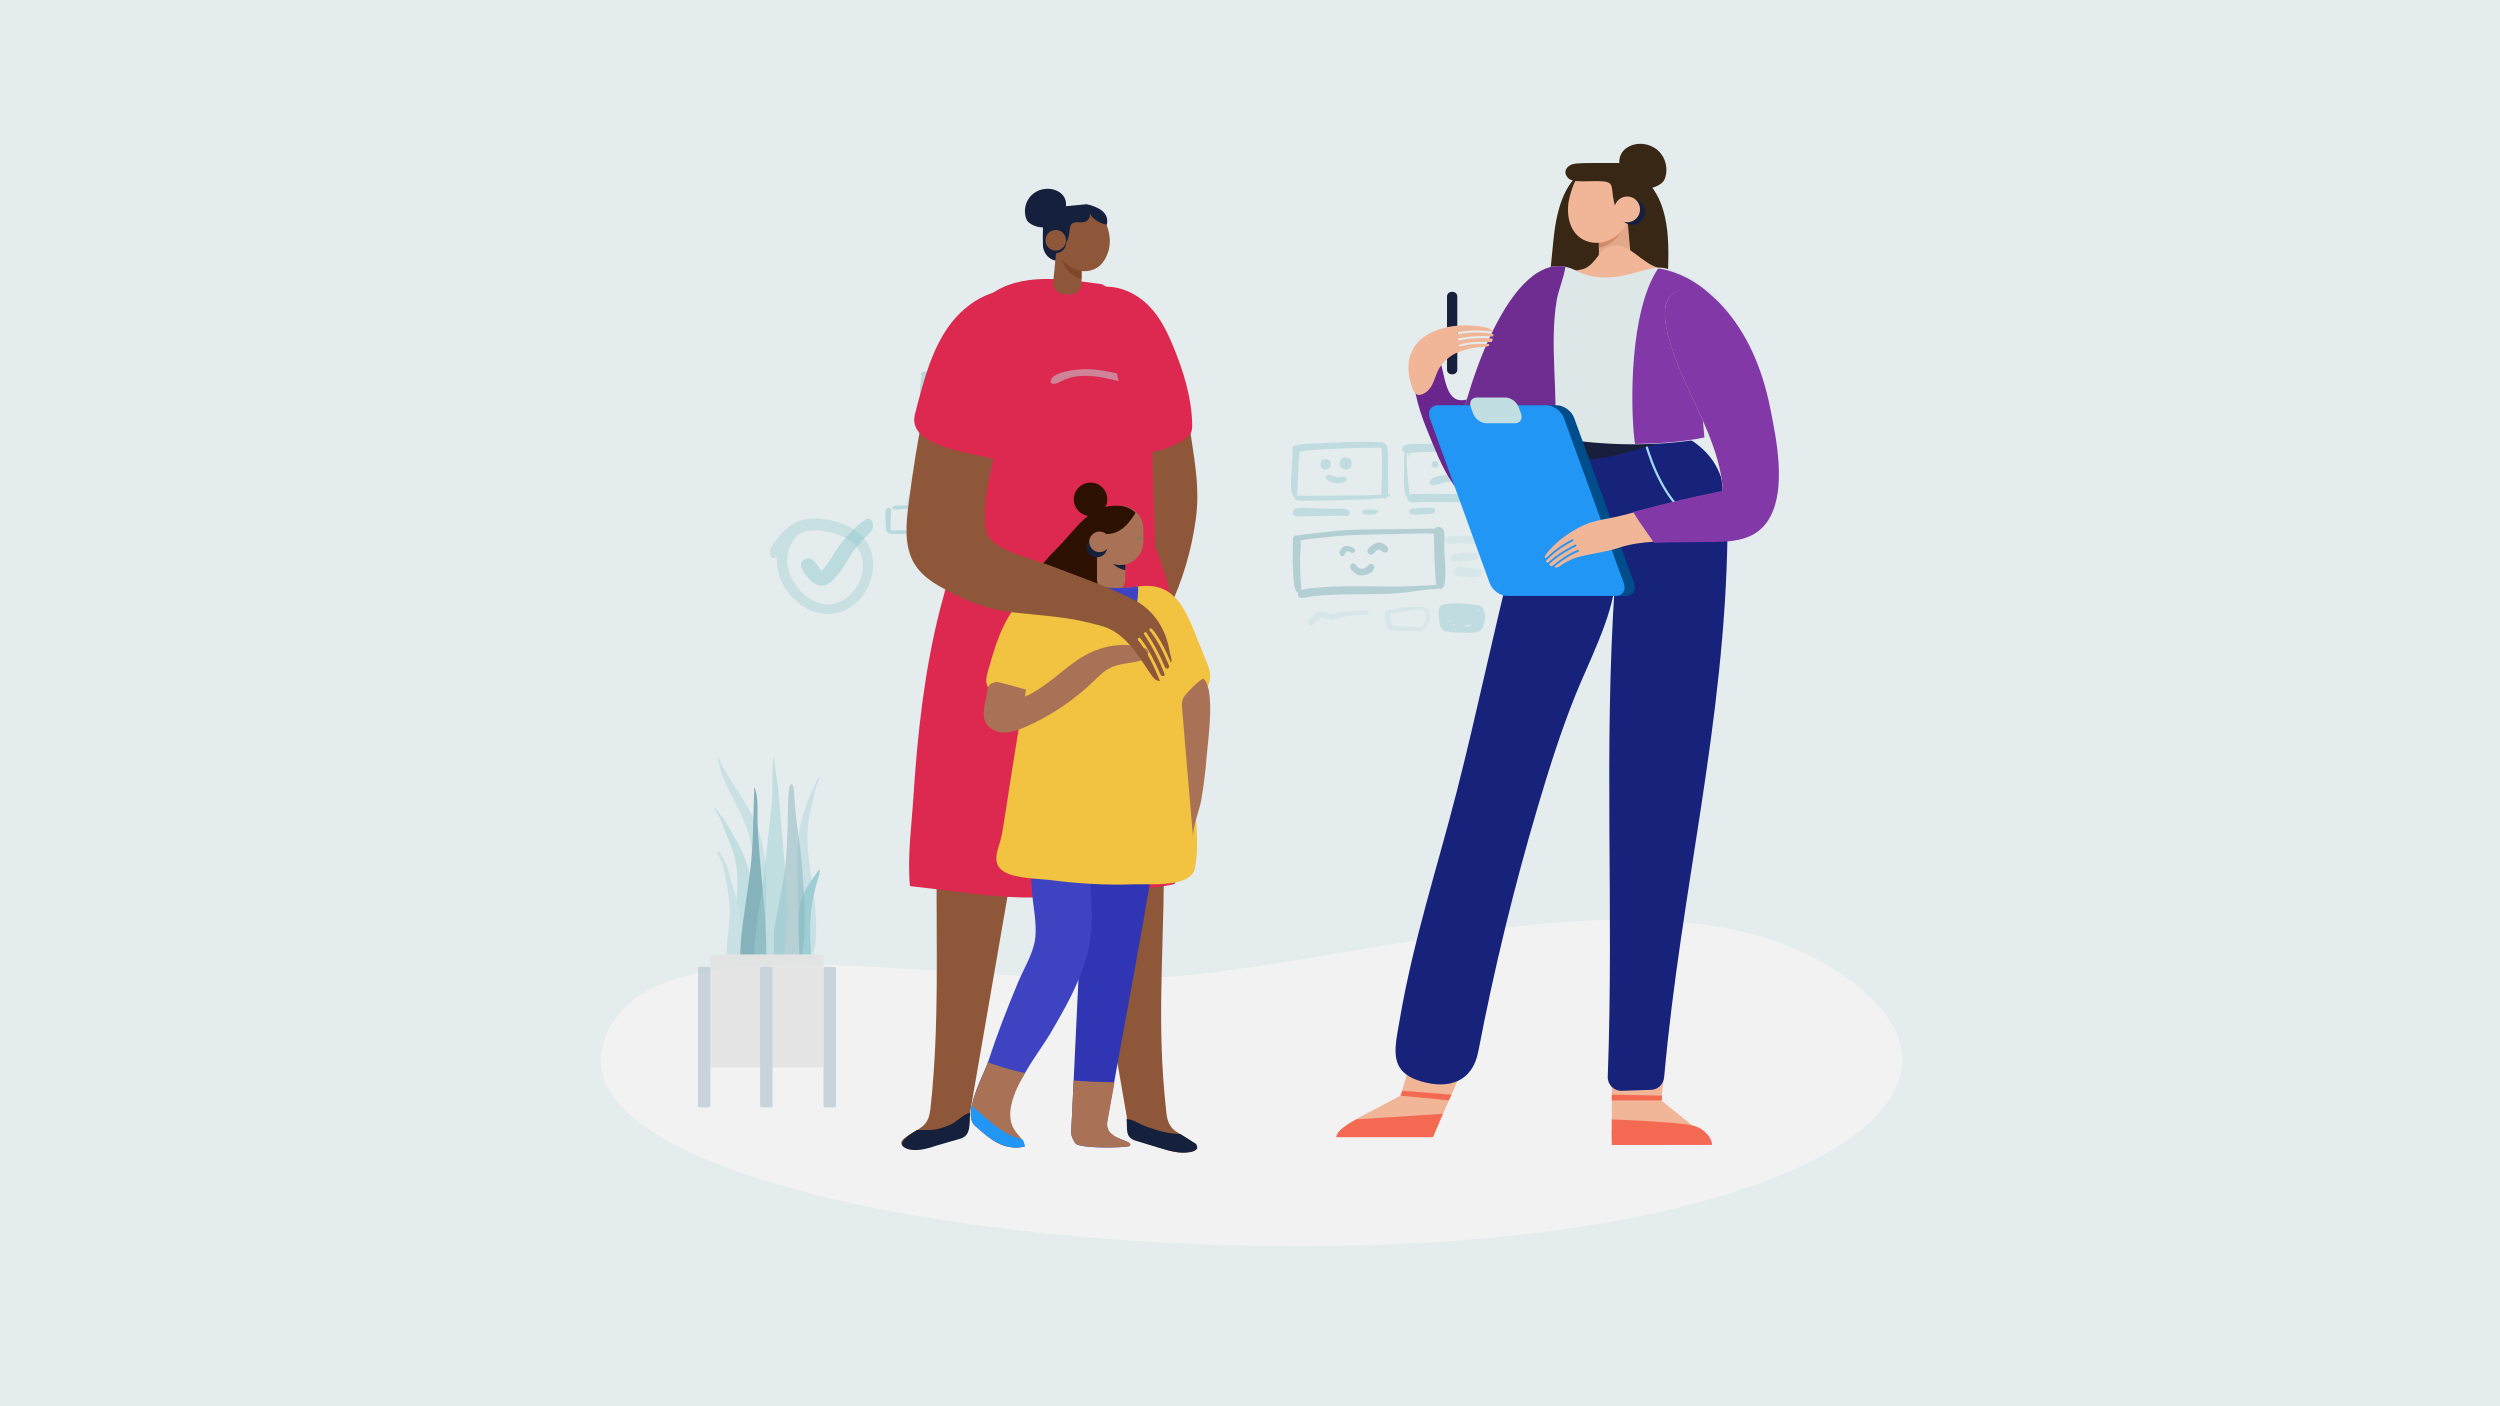 <?xml version="1.0" encoding="UTF-8"?>
<svg xmlns="http://www.w3.org/2000/svg" width="1440" height="810" viewBox="0 0 1440 810" fill="none">
  <g clip-path="url(#clip0_3_16289)">
    <rect width="1440" height="810" fill="#DDE7E8" fill-opacity="0.8"></rect>
    <path fill-rule="evenodd" clip-rule="evenodd" d="M347.71 600.087C373.546 520.212 563.633 575.417 689.978 561.093C816.324 546.768 971.508 497.129 1063.69 563.134C1155.87 629.14 1042.24 704.193 816.563 716.023C590.882 727.854 321.874 679.962 347.71 600.087Z" fill="#F2F2F2"></path>
    <g opacity="0.389">
      <path fill-rule="evenodd" clip-rule="evenodd" d="M781.788 254.488C775.91 254.554 770.035 254.772 764.169 255.146C758.59 255.501 752.537 255.231 747.049 256.319C745.491 256.628 743.386 258.057 745.458 259.629C746.914 260.734 752.243 259.463 753.982 259.355C760.386 258.959 766.794 258.485 773.208 258.257C779.28 258.041 785.351 257.965 791.426 257.904C792.353 257.895 793.893 257.595 794.816 257.866C796.143 258.256 795.828 258.362 795.928 260.056C796.108 263.127 796.058 266.209 795.998 269.282C795.939 272.256 795.83 275.23 795.84 278.206C795.848 280.329 795.173 284.547 796.232 286.391C797.756 289.045 799.337 286.162 799.451 284.399C799.669 281.026 799.571 277.612 799.572 274.235C799.573 271.065 799.596 267.895 799.485 264.727C799.404 262.438 799.729 258.443 798.504 256.362C797.256 254.243 794.251 254.7 792.058 254.599C788.638 254.441 785.211 254.452 781.788 254.488Z" fill="#89C5CC"></path>
      <path fill-rule="evenodd" clip-rule="evenodd" d="M744.548 258.244C744.555 264.133 743.872 269.982 743.681 275.864C743.593 278.568 743.415 281.537 744.101 284.192C744.793 286.872 746.991 287.453 747.244 284.461C747.757 278.401 747.631 272.118 748.03 266.01C748.171 263.854 749.089 259.901 748.232 257.882C747.478 256.103 744.545 255.762 744.548 258.244Z" fill="#89C5CC"></path>
      <path fill-rule="evenodd" clip-rule="evenodd" d="M799.799 284.473C789.646 285.705 779.032 285.256 768.807 285.449C763.902 285.542 758.997 285.548 754.091 285.595C752.378 285.611 748.03 285.015 746.549 285.896C744.191 287.3 746.749 288.384 748.31 288.415C757.992 288.609 767.782 288.201 777.463 287.91C781.812 287.779 786.176 287.715 790.513 287.377C793.184 287.168 796.102 286.966 798.695 286.309C799.248 286.168 800.451 286.198 800.575 285.507C800.651 285.08 800.513 284.383 799.799 284.473Z" fill="#89C5CC"></path>
      <path fill-rule="evenodd" clip-rule="evenodd" d="M757.421 292.786C754.581 292.804 746.024 291.392 744.848 294.356C743.28 298.309 749.396 297.386 751.041 297.341C754.777 297.238 758.51 297.227 762.247 297.229C765.913 297.23 769.58 297.205 773.245 297.112C774.307 297.084 776.78 297.556 777.391 296.187C777.855 295.147 777.488 294.326 776.632 293.776C774.571 292.45 769.218 293.219 766.805 293.099C763.682 292.946 760.548 292.786 757.421 292.786Z" fill="#89C5CC"></path>
      <path fill-rule="evenodd" clip-rule="evenodd" d="M792.319 293.633C790.616 293.72 787.171 293.114 785.645 293.786C783.911 294.551 784.522 295.747 786.02 296.273C787.056 296.637 791.309 296.446 792.319 296.024C793.372 295.584 794.562 293.513 792.319 293.633Z" fill="#89C5CC"></path>
      <path fill-rule="evenodd" clip-rule="evenodd" d="M810.012 259.471C808.292 259.939 808.813 269.624 808.769 271.16C808.648 275.366 808.171 280.657 809.58 284.708C810.479 287.291 812.205 286.941 811.911 284.222C811.652 281.835 811.209 279.476 811.018 277.074C810.584 271.639 809.994 265.842 810.403 260.402C810.578 260.718 812.209 263.65 812.593 263.431C812.477 263.499 810.711 259.288 810.012 259.471Z" fill="#89C5CC"></path>
      <path fill-rule="evenodd" clip-rule="evenodd" d="M829.329 255.518C825.854 255.57 822.38 255.631 818.907 255.727C816.145 255.804 811.806 255.351 809.273 256.511C806.258 257.893 807.688 260.971 810.521 261.036C813.027 261.094 815.699 260.529 818.227 260.443C825.057 260.209 831.898 260.16 838.731 260.101C844.91 260.048 851.352 260.706 857.477 259.779C858.386 267.838 855.929 275.93 856.764 284.081C856.894 285.346 856.836 287.134 858.449 287.422C860.484 287.786 860.568 285.772 860.645 284.33C860.866 280.212 860.746 276.092 861.048 271.969C861.328 268.148 861.878 264.243 861.413 260.416C860.841 255.707 858.582 256.085 854.588 255.889C846.154 255.476 837.772 255.395 829.329 255.518Z" fill="#89C5CC"></path>
      <path fill-rule="evenodd" clip-rule="evenodd" d="M816.956 284.563C815.163 284.606 812.185 284.074 811.036 285.731C809.841 287.455 811.259 288.959 812.997 289.313C815.054 289.731 817.737 289.157 819.872 289.151C822.096 289.145 824.32 289.168 826.544 289.177C836.078 289.213 845.652 289.352 855.179 288.972C856.509 288.919 860.285 289.349 861.206 288.119C862.023 287.028 861.452 286.05 860.376 285.494C858.61 284.582 854.983 284.929 853.02 284.857C850.594 284.768 848.166 284.739 845.739 284.702C836.161 284.56 826.533 284.335 816.956 284.563Z" fill="#89C5CC"></path>
      <path fill-rule="evenodd" clip-rule="evenodd" d="M824.748 292.465C821.246 292.521 817.509 292.378 814.042 292.873C810.994 293.309 810.618 296.058 813.9 296.38C816.916 296.676 820.572 296.123 823.603 295.941C824.679 295.877 825.931 295.969 826.447 294.858C826.985 293.699 825.956 292.586 824.748 292.465Z" fill="#89C5CC"></path>
      <path fill-rule="evenodd" clip-rule="evenodd" d="M851.938 292.704C850.095 292.75 844.713 291.959 843.8 294.059C842.281 297.555 849.567 296.227 850.965 296.176C852.726 296.111 859.592 297.137 859.593 294.339C859.595 291.595 853.625 292.662 851.938 292.704Z" fill="#89C5CC"></path>
      <path fill-rule="evenodd" clip-rule="evenodd" d="M744.713 310.681C744.717 317.187 744.346 323.754 744.89 330.243C745.115 332.927 745.077 338.068 746.503 340.343C747.515 341.958 748.92 341.845 749.473 339.906C749.842 338.609 749.251 336.017 749.185 334.63C749.121 333.299 749.047 331.968 748.991 330.637C748.846 327.207 748.857 323.782 748.9 320.351C748.938 317.407 749.588 313.512 748.975 310.681C748.403 308.043 744.713 307.426 744.713 310.681Z" fill="#69A1AC"></path>
      <path fill-rule="evenodd" clip-rule="evenodd" d="M810.267 304.696C798.914 304.993 787.536 304.728 776.193 305.315C770.599 305.604 765.027 306.239 759.461 306.873C756.726 307.184 753.993 307.505 751.263 307.856C750.44 307.962 743.595 308.239 746.169 310.957C747.293 312.144 750.871 310.904 752.286 310.729C755.027 310.391 757.773 310.097 760.518 309.794C765.74 309.217 770.969 308.671 776.214 308.368C788.567 307.653 800.971 307.867 813.335 307.391C816.68 307.262 820.015 307.17 823.361 307.307C824.24 307.344 830.696 307.686 827.893 305.196C826.567 304.019 821.569 304.626 819.913 304.591C816.698 304.522 813.481 304.612 810.267 304.696Z" fill="#69A1AC"></path>
      <path fill-rule="evenodd" clip-rule="evenodd" d="M826.114 315.264C826.058 312.244 826.002 309.223 825.864 306.206C825.719 303.027 830.053 302.546 831.338 305.118C832.263 306.97 832.101 310.122 831.961 312.823C831.905 313.911 831.852 314.926 831.877 315.754C831.932 317.651 832.071 319.613 832.213 321.6C832.569 326.602 832.937 331.769 832.001 336.49C831.546 338.784 829.609 339.99 828.319 338.74C828.318 338.742 828.316 338.745 828.314 338.747C827.829 339.462 826.319 339.46 825.207 339.459C824.901 339.458 824.625 339.458 824.409 339.473C821.362 339.68 818.373 340.029 815.353 340.481C809.338 341.382 803.374 341.935 797.293 342.086C793.167 342.188 789.035 342.222 784.902 342.256C776.988 342.322 769.07 342.387 761.181 342.928C758.521 343.111 755.902 343.424 753.286 343.924C753.063 343.966 752.816 344.021 752.553 344.08C750.607 344.512 747.791 345.138 747.599 342.422C747.37 339.198 754.363 338.776 757.962 338.559C758.511 338.526 758.981 338.497 759.335 338.465C770.262 337.449 781.36 337.606 792.333 337.762C792.865 337.769 793.396 337.777 793.927 337.784C794.784 337.796 795.64 337.81 796.496 337.824C801.194 337.902 805.887 337.979 810.583 337.692C812.721 337.561 814.886 337.494 817.055 337.427C820.516 337.32 823.987 337.212 827.372 336.846C826.862 334.869 826.772 332.535 826.688 330.336C826.655 329.479 826.623 328.643 826.568 327.857C826.27 323.665 826.192 319.465 826.114 315.264Z" fill="#69A1AC"></path>
      <path fill-rule="evenodd" clip-rule="evenodd" d="M834.878 308.92C833.366 309.126 832.105 310.423 832.78 312.069C833.63 314.141 836.163 313.331 837.836 313.2C843.155 312.782 848.707 313.617 853.961 312.987C855.396 312.815 857.478 312.032 856.19 310.099C855.221 308.647 851.693 308.902 850.193 308.763C845.063 308.287 840.001 308.414 834.878 308.92Z" fill="#C1DEE2"></path>
      <path fill-rule="evenodd" clip-rule="evenodd" d="M843.878 318.534C841.738 318.663 836.757 318.562 835.855 320.741C834.237 324.649 840.573 323.272 842.502 323.05C844.743 322.791 850.026 323.483 851.219 321.538C853.352 318.061 845.754 318.418 843.878 318.534Z" fill="#C1DEE2"></path>
      <path fill-rule="evenodd" clip-rule="evenodd" d="M838.329 327.372C837.349 328.348 837.347 330.091 838.329 331.066C839.531 332.261 842.15 332.013 843.729 332.1C845.932 332.223 852.259 333.382 853.353 330.801C854.829 327.318 849.1 327.391 847.215 327.194C845.037 326.965 840.134 325.575 838.329 327.372Z" fill="#C1DEE2"></path>
      <path fill-rule="evenodd" clip-rule="evenodd" d="M760.593 267.469C760.593 271.464 766.593 271.464 766.593 267.469C766.593 263.495 760.593 263.434 760.593 267.469Z" fill="#89C5CC"></path>
      <path fill-rule="evenodd" clip-rule="evenodd" d="M771.593 266.97C771.593 271.635 778.593 271.626 778.593 266.97C778.593 262.321 771.593 262.273 771.593 266.97Z" fill="#89C5CC"></path>
      <path fill-rule="evenodd" clip-rule="evenodd" d="M765.039 273.519C761.81 274.345 764.785 276.882 766.284 277.461C768.667 278.382 771.919 279.061 774.302 277.68C775.25 277.131 776.02 276.401 775.325 275.334C774.585 274.199 773.571 274.704 772.444 274.808C771.016 274.941 769.862 274.921 768.483 274.496C767.453 274.18 766.162 273.232 765.039 273.519Z" fill="#89C5CC"></path>
      <path fill-rule="evenodd" clip-rule="evenodd" d="M824.593 267.465C824.593 270.132 828.593 270.132 828.593 267.465C828.593 264.799 824.593 264.799 824.593 267.465Z" fill="#89C5CC"></path>
      <path fill-rule="evenodd" clip-rule="evenodd" d="M833.593 267.465C833.593 270.132 837.593 270.132 837.593 267.465C837.593 264.799 833.593 264.799 833.593 267.465Z" fill="#89C5CC"></path>
      <path fill-rule="evenodd" clip-rule="evenodd" d="M832.88 273.586C830.597 273.878 823.995 274.542 823.625 277.332C823.055 281.636 830.29 278.153 831.941 277.815C834.044 277.384 835.922 277.496 838.022 277.58C839.174 277.626 840.707 277.811 840.587 276.07C840.388 273.211 834.875 273.333 832.88 273.586Z" fill="#89C5CC"></path>
      <path fill-rule="evenodd" clip-rule="evenodd" d="M774.803 314.521C773.032 314.957 770.714 317.783 771.933 319.512C773.932 322.348 774.813 317.994 775.649 317.574C777.171 316.812 778.407 319.599 779.997 318.137C782.506 315.83 776.383 314.131 774.803 314.521Z" fill="#69A1AC"></path>
      <path fill-rule="evenodd" clip-rule="evenodd" d="M794.248 312.466C792.214 312.483 787.922 315.164 787.618 317.143C787.437 318.319 788.274 319.449 789.636 319.465C791.49 319.486 792.079 317.242 793.686 316.772C795.42 316.266 795.162 317.432 796.659 318.036C797.755 318.479 799.125 318.294 799.506 317.039C800.224 314.673 796.337 312.429 794.248 312.466Z" fill="#69A1AC"></path>
      <path fill-rule="evenodd" clip-rule="evenodd" d="M778.61 324.778C775.388 326.679 780.69 330.753 782.528 331.263C785.303 332.032 790.888 330.597 791.546 327.185C791.808 325.827 790.964 324.597 789.475 324.84C788.249 325.04 787.463 326.588 786.327 327.142C784.795 327.89 783.432 327.839 782.13 326.713C781.069 325.796 780.501 323.669 778.61 324.778Z" fill="#69A1AC"></path>
      <path fill-rule="evenodd" clip-rule="evenodd" d="M781.155 351.749C778.317 352.384 775.433 351.958 772.582 352.554C769.674 353.163 767.937 354.314 765.236 353.154C765.109 353.098 764.982 353.042 764.855 352.986C762.765 352.042 760.573 351.762 758.385 353.267C757.09 354.157 753.159 357.236 753.633 359.116C754.659 363.189 759.083 356.801 760.211 356.179C762.362 354.992 763.837 356.508 766.051 356.936C768.704 357.449 770.838 355.98 773.337 355.394C776.259 354.71 779.547 354.471 782.52 354.105C783.695 353.96 788.144 354.934 788.545 353.402C789.235 350.769 782.27 351.501 781.155 351.749Z" fill="#C1DEE2"></path>
      <path fill-rule="evenodd" clip-rule="evenodd" d="M801.656 360.021C801.842 360.163 801.693 360.049 801.656 360.021V360.021ZM809.604 351.994C812.034 351.746 819.806 350 821.402 352.525C822.442 354.17 820.792 360.242 819.218 361.028C817.961 361.655 815.031 360.961 813.651 360.912C811.083 360.821 808.51 360.781 805.944 360.62C805.084 360.566 802.316 360.725 801.642 359.959C800.845 359.054 800.881 354.232 800.693 353.036C802.927 353.764 807.269 352.232 809.604 351.994ZM814.792 349.517C811.68 349.653 808.57 349.888 805.481 350.308C803.76 350.542 802.016 351.165 800.426 351.459C799.914 351.555 799.082 351.291 798.453 351.596C796.617 352.489 798.225 358.524 798.668 360.136C799.348 362.613 801.06 363.014 803.458 363.248C806.618 363.555 809.842 363.459 813.011 363.42C816.066 363.382 820.185 364.063 821.899 360.979C823.007 358.985 824.196 354.341 823.249 352.119C822.003 349.195 817.35 349.409 814.792 349.517Z" fill="#C1DEE2"></path>
      <path fill-rule="evenodd" clip-rule="evenodd" d="M850.314 361.493C850.146 361.705 850.146 361.705 850.314 361.493V361.493ZM851.004 360.68C850.952 360.757 850.71 361.007 851.004 360.68V360.68ZM843.497 360.457C844.885 360.201 846.273 359.949 847.662 359.701C846.346 361.502 844.961 360.757 842.714 360.601C842.975 360.553 843.236 360.505 843.497 360.457ZM836.877 359.82C837.229 359.704 837.581 359.589 837.932 359.474C837.922 359.736 837.979 359.981 838.105 360.21C837.503 360.146 836.901 360.078 836.3 360.005C836.493 359.943 836.685 359.882 836.877 359.82ZM833.81 357.604C833.79 357.132 834.517 357.456 834.933 357.424C834.13 358.115 833.756 358.175 833.81 357.604ZM844.781 352.245C844.886 352.113 845.026 352.12 845.2 352.265C845.01 352.327 844.279 352.631 844.781 352.245ZM851.895 351.426C851.914 351.426 852.309 351.948 851.895 351.426V351.426ZM851.696 351.256C851.799 351.333 851.799 351.333 851.696 351.256V351.256ZM850.808 351.154C852.262 351.394 852.152 353.064 850.808 351.154V351.154ZM833.717 351.04C833.422 351.28 833.523 351.048 833.717 351.04V351.04ZM839.28 347.486C836.811 347.626 832.277 347.485 830.215 348.772C827.523 350.451 828.939 356.234 829.18 358.769C829.536 362.516 831.339 363.583 834.947 363.976C839.253 364.446 843.677 364.533 848.005 364.422C851.903 364.322 854.123 363.011 854.837 358.997C855.055 357.769 855.61 355.869 855.593 354.692C855.581 353.876 855.165 353.504 855.008 352.81C854.113 348.86 852.616 348.392 848.476 348.219C845.429 348.093 842.27 347.333 839.28 347.486Z" fill="#89C5CC"></path>
    </g>
    <g clip-path="url(#clip1_3_16289)">
      <g clip-path="url(#clip2_3_16289)">
        <path fill-rule="evenodd" clip-rule="evenodd" d="M980.251 659.476H928.442C928.407 657.51 928.373 655.297 928.361 653.061C928.361 650.49 928.373 647.914 928.419 645.651L928.361 601.58H960.462L956.865 633.735C956.9 633.878 967.65 642.533 974.573 648.09C976.265 649.457 977.611 651.14 978.582 653.061C979.576 655.026 980.147 657.203 980.251 659.476Z" fill="#F1B698"></path>
        <path fill-rule="evenodd" clip-rule="evenodd" d="M986.181 659.475H928.451C928.412 656.745 928.373 653.675 928.361 650.568H976.327C981.557 650.568 985.981 654.432 986.178 659.382L986.181 659.475Z" fill="#EF80BF"></path>
        <path fill-rule="evenodd" clip-rule="evenodd" d="M844.558 230.181C846.447 229.713 847.965 228.376 849.403 227.081C853.004 223.838 856.605 220.596 860.207 217.354C866.106 236.695 867.603 257.32 864.555 277.286C863.706 282.845 861.677 289.312 856.205 290.958C851.519 292.366 846.647 289.397 843.154 286.02C834.436 277.589 829.597 266.128 824.977 254.997C819.941 242.864 814.837 230.432 814.233 217.342C813.677 205.392 821.203 196.411 828.626 206.835C832.7 212.557 831.134 233.518 844.558 230.181Z" fill="#6B268E"></path>
        <path fill-rule="evenodd" clip-rule="evenodd" d="M894.733 138.736C893.6 150.063 892.47 161.387 891.337 172.711C891.286 173.211 891.244 173.744 891.477 174.185C891.874 174.941 892.864 175.116 893.717 175.197C915.53 177.295 937.52 177.571 959.381 176.024C960.344 166.979 960.875 157.893 960.965 148.801C961.075 138.236 960.55 127.453 956.831 117.56C950.501 100.724 932.507 87.739 914.501 96.912C899.886 104.358 896.224 123.822 894.733 138.736Z" fill="#392716"></path>
        <path fill-rule="evenodd" clip-rule="evenodd" d="M772.692 653.537H825.806C826.604 651.823 827.496 649.894 828.373 647.944C829.366 645.704 830.353 643.454 831.18 641.484L848.303 603.064H815.394L806.633 631.097C806.541 631.221 792.17 638.766 782.922 643.61C780.658 644.801 778.625 646.268 776.885 647.944C775.106 649.656 773.676 651.555 772.692 653.537Z" fill="#F1B698"></path>
        <path fill-rule="evenodd" clip-rule="evenodd" d="M769.728 655.022H825.413C826.533 652.289 827.789 649.216 829.03 646.115H782.763C777.718 646.115 771.922 649.977 769.768 654.925L769.728 655.022Z" fill="#F46951"></path>
        <path fill-rule="evenodd" clip-rule="evenodd" d="M806.633 631.097L834.498 633.837L836.045 630.528L807.812 628.301L806.633 631.097Z" fill="#F46951"></path>
        <path fill-rule="evenodd" clip-rule="evenodd" d="M781.238 644.79L831.181 641.484L825.164 654.926L781.238 644.79Z" fill="#F46951"></path>
        <path fill-rule="evenodd" clip-rule="evenodd" d="M986.181 659.382C986.181 659.382 984.625 650.295 974.534 648.205C964.443 646.115 928.361 644.79 928.361 644.79L928.451 659.476L986.181 659.382Z" fill="#F46951"></path>
        <path fill-rule="evenodd" clip-rule="evenodd" d="M957.271 633.836H928.361V630.527L957.271 631.068V633.836Z" fill="#F46951"></path>
        <path fill-rule="evenodd" clip-rule="evenodd" d="M807.207 616.228C809.452 618.988 813.007 621.221 818.435 622.829C834.671 627.633 848.154 623.084 851.505 605.611C860.645 557.969 872.13 510.777 885.902 464.263C892.313 442.608 899.125 421.016 907.504 400.214C914.665 382.43 928.923 354.728 930.198 335.768C923.554 434.6 929.729 521.21 926.064 620.182C925.896 624.719 929.587 628.45 934.122 628.296C939.476 628.116 945.893 627.932 951.027 627.751C954.965 627.612 958.169 624.559 958.523 620.626C968.327 511.677 993.652 416.535 995.048 307.157C995.234 292.802 994.732 277.521 986.728 265.61C981.473 257.791 973.384 252.194 964.675 248.625C938.276 237.804 906.439 245.738 887.761 267.321C875.196 281.845 876.476 300.517 871.936 318.233C860.167 364.134 850.732 410.597 838.946 456.495C827.835 499.757 813.933 542.406 806.384 586.509C804.283 598.773 801.507 609.209 807.207 616.228Z" fill="#17237A"></path>
        <path fill-rule="evenodd" clip-rule="evenodd" d="M935.774 133.958C941.504 133.958 946.152 129.021 946.152 122.934V114.659H935.774V133.958Z" fill="#392716"></path>
        <path fill-rule="evenodd" clip-rule="evenodd" d="M920.948 157.71V127.446L931.308 124.964L937.154 123.566L940.221 157.311L940.087 157.71H920.948Z" fill="#E3A889"></path>
        <path fill-rule="evenodd" clip-rule="evenodd" d="M935.774 122.082V124.926C935.774 126.828 935.451 128.689 934.898 130.404C932.903 136.67 927.542 141.525 920.948 142.865V124.624L932.067 122.082H935.774Z" fill="#D18B67"></path>
        <path fill-rule="evenodd" clip-rule="evenodd" d="M903.942 114.13C903.594 115.479 903.38 116.84 903.265 118.171C902.447 128.175 906.298 136.923 915.275 139.32C920.485 140.711 925.813 139.515 930.182 136.481C934.304 133.6 937.555 129.066 938.985 123.484C939.353 122.045 940.074 118.715 940.162 117.279C940.171 117.24 940.18 117.204 940.171 117.162C940.818 107.311 935.228 98.298 926.393 95.938C921.677 94.679 916.869 95.537 912.75 97.958C912.644 98.012 912.53 98.081 912.412 98.168C907.837 100.989 905.477 108.139 903.942 114.13Z" fill="#F1B698"></path>
        <path fill-rule="evenodd" clip-rule="evenodd" d="M902.304 101.325C900.412 98.073 903.039 95.002 906.866 94.339C911.428 93.55 927.348 94.041 931.981 93.897C939.806 93.897 946.152 100.427 946.152 108.481V118.168L939.424 114.422C939.415 115.675 939.228 116.951 938.948 118.225C937.448 118.285 935.965 118.682 934.651 119.48C933.405 120.239 932.669 121.049 931.911 122.082C931.657 121.705 931.397 121.332 931.187 120.935C929.634 118.092 929 112.95 928.676 109.698C928.53 108.4 928.405 106.97 927.576 105.967C924.54 102.249 907.228 106.554 903.401 102.725C902.937 102.258 902.575 101.788 902.304 101.325Z" fill="#392716"></path>
        <path fill-rule="evenodd" clip-rule="evenodd" d="M947.635 122.08C947.635 126.18 944.317 129.504 940.22 129.504C936.127 129.504 932.809 126.18 932.809 122.08C932.809 117.981 936.127 114.659 940.22 114.659C944.317 114.659 947.635 117.981 947.635 122.08Z" fill="#15203D"></path>
        <path fill-rule="evenodd" clip-rule="evenodd" d="M944.669 120.597C944.669 124.698 941.351 128.02 937.258 128.02C933.162 128.02 929.844 124.698 929.844 120.597C929.844 116.497 933.162 113.175 937.258 113.175C941.351 113.175 944.669 116.497 944.669 120.597Z" fill="#F1B698"></path>
        <path fill-rule="evenodd" clip-rule="evenodd" d="M945.538 108.084C948.865 109.681 955.264 107.538 957.787 104.848C958.472 104.117 958.884 103.176 959.19 102.22C960.832 97.063 959.382 91.054 955.575 87.206C951.765 83.361 945.758 81.853 940.58 83.438C938.048 84.216 935.679 85.727 934.226 87.939C931.893 91.478 932.32 96.445 934.816 99.872C937.313 103.298 941.577 105.207 945.817 105.356C948.198 105.439 943.264 107.372 945.538 108.084Z" fill="#392716"></path>
        <path fill-rule="evenodd" clip-rule="evenodd" d="M988.587 303.193C983.839 303.193 978.88 301.778 974.325 299.038C968.882 295.771 964.057 290.783 959.579 283.794C949.836 268.6 945.702 250.866 941.704 233.712L942.941 233.42C946.915 250.47 951.023 268.097 960.647 283.106C965.021 289.928 969.707 294.783 974.98 297.948C981.365 301.787 988.557 302.91 994.705 301.028L995.076 302.249C993.003 302.883 990.817 303.193 988.587 303.193Z" fill="#A2DDFF"></path>
        <path fill-rule="evenodd" clip-rule="evenodd" d="M887.708 300.223C885.374 300.223 883.068 299.766 880.919 298.746L881.454 297.573C889.662 301.46 900.373 296.524 905.232 289.472C911.163 280.836 911.651 269.38 912.044 260.174C912.378 252.341 912.716 244.493 913.038 236.656C913.207 232.939 913.361 229.23 913.518 225.521L913.751 220.06L915.018 220.116L914.789 225.578C914.632 229.29 914.477 232.998 914.309 236.716C913.986 244.549 913.649 252.394 913.312 260.234C912.913 269.603 912.419 281.267 906.273 290.215C902.379 295.864 894.916 300.223 887.708 300.223Z" fill="#A2DDFF"></path>
        <path fill-rule="evenodd" clip-rule="evenodd" d="M892.78 266.079C902.958 266.105 913.148 265.307 923.202 263.702C927.309 263.04 945.706 259.031 960.977 252.919C956.247 250.393 948.235 249.26 943.505 247.69C932.618 244.069 921.744 240.433 910.861 236.812L909.609 236.389L909.179 237.123C909.179 237.123 899.266 253.843 899.154 254.041C896.914 257.814 894.792 261.846 892.78 266.079Z" fill="#171F3D"></path>
        <path fill-rule="evenodd" clip-rule="evenodd" d="M910.728 180.011C903.815 177.533 897.096 173.335 893.859 166.793C892.661 164.365 892.122 161.116 894.058 159.218C898.232 155.118 907.871 156.912 913.133 154.485C918.681 151.931 921.511 144.324 925.754 142.488C936.323 137.906 942.804 148.735 952.449 153.252C957.452 155.597 966.157 155.106 966.88 161.447C967.51 166.958 957.342 173.699 953.355 176.117C940.827 183.7 924.454 184.924 910.728 180.011Z" fill="#F1B698"></path>
        <path fill-rule="evenodd" clip-rule="evenodd" d="M1000.94 189.559C1000.93 189.57 978.802 203.509 978.802 203.509L983.059 252.152C983.059 252.152 967.641 255.765 942.79 255.911C930.517 256 915.939 255.227 899.769 252.75C898.22 252.515 896.643 252.25 895.052 251.974C891.925 251.45 888.734 250.85 885.506 250.178C876.234 257.978 866.148 264.815 855.436 270.492C853.684 271.426 851.746 272.003 849.768 272.018C840.659 272.089 838.783 261.966 839.57 254.252C841.787 232.673 866.985 147.14 901.349 153.605C903.475 154.006 905.627 154.756 907.818 155.895C926.826 165.78 944.993 154.182 956.104 154.167C957.057 154.167 957.956 154.256 958.808 154.44C988.887 161.218 1002.08 188.845 1000.94 189.559Z" fill="#DDE7E8"></path>
        <path fill-rule="evenodd" clip-rule="evenodd" d="M999.457 189.856C999.445 189.867 977.504 203.697 977.504 203.697L981.726 251.959C981.726 251.959 966.749 255.467 942.55 255.679C942.303 255.688 942.052 255.688 941.793 255.688C941.643 255.009 941.546 254.328 941.472 253.655C939.002 232.768 938.74 179.809 954.686 155.24C954.772 155.078 954.883 154.901 954.995 154.741C955.94 154.741 956.832 154.83 957.678 155.013C987.506 161.737 1000.59 189.147 999.457 189.856Z" fill="#8239A7"></path>
        <path fill-rule="evenodd" clip-rule="evenodd" d="M896.607 173.205C892.405 199.259 897.688 225.834 895.347 251.974C892.205 251.453 888.996 250.85 885.751 250.178C876.43 257.978 866.291 264.815 855.522 270.492C853.761 271.426 851.812 272.003 849.824 272.018C840.667 272.089 838.777 261.966 839.571 254.252C841.798 232.673 867.133 147.14 901.675 153.605C900.822 160.18 897.586 167.13 896.607 173.205Z" fill="#702D91"></path>
        <path fill-rule="evenodd" clip-rule="evenodd" d="M936.46 343.274H874.118C870.019 343.274 865.465 339.964 863.999 335.916L829.491 240.779C828.024 236.731 830.174 233.42 834.274 233.42H896.616C900.713 233.42 905.269 236.731 906.735 240.779L941.243 335.916C942.71 339.964 940.56 343.274 936.46 343.274Z" fill="#004D8C"></path>
        <path fill-rule="evenodd" clip-rule="evenodd" d="M930.53 343.274H868.188C864.088 343.274 859.535 339.964 858.069 335.916L823.561 240.779C822.094 236.731 824.244 233.42 828.344 233.42H890.686C894.783 233.42 899.336 236.731 900.805 240.779L935.313 335.916C936.78 339.964 934.627 343.274 930.53 343.274Z" fill="#2296F5"></path>
        <path fill-rule="evenodd" clip-rule="evenodd" d="M872.516 243.812H856.196C853.105 243.812 849.67 241.329 848.562 238.297L847.17 234.482C846.059 231.446 847.683 228.967 850.775 228.967H867.097C870.188 228.967 873.621 231.446 874.728 234.482L876.123 238.297C877.231 241.329 875.607 243.812 872.516 243.812Z" fill="#C1DEE2"></path>
        <path fill-rule="evenodd" clip-rule="evenodd" d="M987.205 286.269C986.993 286.293 986.795 286.32 986.583 286.332C986.896 286.269 987.194 286.231 987.504 286.171C987.403 286.207 987.306 286.231 987.205 286.269ZM1018.21 234.98C1014.03 214.005 1005.89 193.244 991.496 177.161C987.778 173.015 983.561 169.083 978.449 167.372C973.61 165.75 965.163 166.624 961.596 171.141C961.159 171.705 960.787 172.317 960.462 172.956C957.405 179.246 959.792 189.434 961.421 195.377C969.667 225.342 990.502 251.772 992.305 283.047C989.853 283.495 987.415 284.083 985.054 284.559C979.355 285.708 973.672 286.979 968.014 288.328C959.022 290.463 950.077 292.786 941.123 295.12C938.798 295.735 936.458 296.332 934.132 296.944C926.746 298.865 918.624 299.442 911.621 302.777C909.942 303.573 908.274 304.461 906.633 305.432C901.112 308.693 895.874 312.887 891.807 317.595C891.223 318.257 889.954 319.89 889.818 320.829V320.903C889.768 321.376 890.367 321.613 890.712 321.266C895.03 317.01 900.052 313.425 905.5 310.74C905.787 310.588 906.135 310.704 906.273 310.977C906.397 311.251 906.273 311.601 905.975 311.738C900.289 314.547 895.08 318.343 890.688 322.875C890.5 323.063 890.476 323.327 890.615 323.526C890.712 323.674 890.812 323.826 890.936 323.974C891.111 324.224 891.482 324.236 891.721 324.01C895.776 320.229 900.899 316.819 907.218 313.71C907.516 313.561 907.852 313.674 907.988 313.947C908.127 314.224 907.988 314.559 907.705 314.711C901.499 317.758 896.496 321.079 892.527 324.785C892.291 325.011 892.306 325.373 892.554 325.56C892.828 325.774 893.126 325.97 893.424 326.148C893.61 326.246 893.861 326.22 894.035 326.071C898.249 322.552 903.588 318.717 908.735 316.796C909.048 316.683 909.369 316.831 909.47 317.122C909.567 317.405 909.408 317.731 909.095 317.844C904.518 319.567 899.754 322.84 895.812 326.036C895.44 326.347 895.614 326.959 896.098 326.944C897.901 326.897 899.666 325.049 901.186 324.236C903.511 323 905.887 321.815 908.386 321.04C908.487 321.013 908.572 320.98 908.673 320.954C916.411 318.806 924.63 318.141 932.217 315.596C938.748 313.401 945.589 312.45 952.479 312.026C960.586 311.539 968.77 311.788 976.643 311.613C992.166 311.277 1009.99 313.401 1018.45 297.045C1027.34 279.878 1021.82 253.07 1018.21 234.98Z" fill="#F1B698"></path>
        <path fill-rule="evenodd" clip-rule="evenodd" d="M1019.78 235.729L1019.63 234.972C1014.83 211.009 1005.75 191.473 992.649 176.907C989.348 173.246 984.85 168.81 979.297 166.964C973.903 165.164 965.366 166.346 961.734 170.921C961.298 171.48 960.898 172.118 960.536 172.827C957.461 179.122 959.59 188.863 961.461 195.647C964.794 207.696 970.235 219.331 975.501 230.584C983.243 247.13 991.246 264.232 992.438 282.673C991.142 282.916 989.852 283.195 988.574 283.471C987.587 283.682 986.606 283.896 985.639 284.089C980.311 285.158 974.704 286.39 968.501 287.862C959.783 289.923 951.101 292.156 941.471 294.656L940.744 294.843L941.121 295.49C943.211 299.07 945.862 302.835 948.427 306.469C949.806 308.429 951.232 310.454 952.551 312.419L952.732 312.692L953.058 312.672C958.209 312.366 963.454 312.351 968.524 312.339C971.421 312.333 974.419 312.324 977.316 312.259C979.145 312.223 981.01 312.217 982.887 312.211C997.274 312.167 1012.15 312.119 1019.81 297.39C1028.71 280.288 1023.33 253.475 1019.78 235.729Z" fill="#8239A7"></path>
        <path fill-rule="evenodd" clip-rule="evenodd" d="M836.668 215.606H836.217C834.711 215.606 833.478 214.411 833.478 212.943V170.761C833.478 169.296 834.711 168.102 836.217 168.102H836.668C838.177 168.102 839.408 169.296 839.408 170.761V212.943C839.408 214.411 838.177 215.606 836.668 215.606Z" fill="#171F3D"></path>
        <path fill-rule="evenodd" clip-rule="evenodd" d="M855.482 188.53C856.381 188.73 858.455 189.3 859.145 190.01C859.163 190.028 859.18 190.049 859.198 190.07C859.535 190.44 859.18 191.007 858.665 190.935C852.422 190.055 846.002 190.175 839.776 191.32C839.442 191.38 839.223 191.688 839.279 192.001C839.341 192.314 839.661 192.52 839.995 192.457C846.49 191.264 853.2 191.207 859.689 192.266C859.947 192.311 860.133 192.517 860.151 192.768C860.163 192.956 860.166 193.153 860.163 193.347C860.157 193.666 859.858 193.911 859.521 193.872C853.777 193.218 847.386 193.556 840.167 194.884C839.832 194.943 839.613 195.248 839.673 195.561C839.732 195.877 840.051 196.08 840.386 196.021C847.463 194.719 853.712 194.385 859.319 195.018C859.657 195.06 859.876 195.373 859.784 195.683C859.677 196.041 859.553 196.388 859.408 196.716C859.316 196.925 859.092 197.05 858.855 197.038C853.141 196.71 846.315 196.826 840.806 198.426C840.48 198.521 840.294 198.847 840.389 199.154C840.486 199.458 840.827 199.629 841.152 199.536C846.049 198.113 852.061 197.901 857.337 198.121C857.852 198.145 858.071 198.769 857.656 199.062C856.121 200.142 853.496 199.694 851.721 199.96C842.176 201.341 835.817 203.219 830.062 210.521C825.946 215.743 826.538 223.616 819.674 226.895C818.665 227.379 817.496 227.68 816.434 227.331C814.934 226.839 814.12 225.239 813.581 223.75C802.663 193.633 832.175 183.797 855.482 188.53Z" fill="#F1B698"></path>
        <path fill-rule="evenodd" clip-rule="evenodd" d="M673.018 200.761C667.015 202.407 661.026 204.148 655.044 205.966C646.331 208.614 637.595 211.574 629.584 215.948C625.896 217.964 621.436 220.82 618.59 224.512C631.726 244.693 642.643 265.588 643.592 289.944C644.509 296.249 644.835 302.616 644.751 309.019C642.577 314.345 641.436 320.19 640.038 325.617C637.992 333.561 636.131 341.548 634.384 349.555C630.893 365.566 627.867 381.657 624.764 397.736C622.727 408.281 618.285 419.032 618.515 429.82C618.572 432.394 618.76 435.016 619.083 437.649C620.173 446.513 622.784 455.493 626.881 463.242C627.464 464.345 628.963 466.86 630.23 467.53C630.265 467.548 630.298 467.566 630.334 467.583C630.988 467.901 631.705 467.257 631.436 466.614C628.142 458.785 626.263 450.41 625.949 441.958C625.935 441.504 626.311 441.122 626.789 441.098C627.273 441.077 627.676 441.427 627.691 441.881C628.016 450.695 630.086 459.431 633.721 467.521C633.867 467.847 634.232 468.019 634.602 467.963C634.886 467.916 635.173 467.859 635.459 467.794C635.928 467.687 636.188 467.222 636.027 466.798C633.225 459.544 631.672 451.137 631.311 441.338C631.293 440.885 631.669 440.499 632.15 440.478C632.634 440.458 633.037 440.808 633.052 441.261C633.407 450.864 634.919 459.087 637.646 466.169C637.81 466.599 638.348 466.78 638.775 466.563C639.262 466.314 639.73 466.041 640.169 465.748C640.447 465.564 640.558 465.232 640.462 464.926C638.153 457.61 636.137 448.705 636.723 441.042C636.756 440.591 637.177 440.244 637.655 440.274C638.136 440.297 638.494 440.689 638.461 441.143C637.938 447.952 639.551 455.828 641.57 462.61C641.767 463.275 642.753 463.363 643.052 462.732C644.148 460.392 642.649 457.124 642.472 454.746C642.206 451.098 642.042 447.406 642.565 443.764C642.586 443.628 642.601 443.494 642.628 443.358C644.578 432.255 648.945 421.327 650.214 410.2C652.583 389.388 664.309 369.857 673.311 350.94C681.148 334.478 686.351 316.937 688.77 299.09C691.073 282.109 688.504 268.263 686.106 251.795C683.621 234.726 679.389 217.348 673.018 200.761Z" fill="#8F573A"></path>
        <path fill-rule="evenodd" clip-rule="evenodd" d="M642.228 325.264C642.308 324.979 642.379 324.694 642.456 324.412L642.465 323.976C642.388 324.406 642.29 324.831 642.228 325.264Z" fill="#F8C208"></path>
        <path fill-rule="evenodd" clip-rule="evenodd" d="M598.121 401.121C596.941 420.417 593.641 439.505 590.332 458.541C579.827 519.154 569.33 579.794 558.834 640.411C558.745 640.91 558.677 641.398 558.632 641.885C557.998 647.63 559.169 652.683 552.616 654.813L539.881 658.944C534.318 660.741 528.459 662.564 522.742 661.376C521.304 661.077 519.667 660.277 519.279 658.979C519.199 658.764 519.166 658.545 519.175 658.3C519.187 657.665 519.478 657.112 519.902 656.636C520.246 656.211 520.693 655.835 521.126 655.502C523.97 653.303 526.541 651.97 528.714 650.626C532.471 648.339 535.065 646.008 535.869 639.146C536.649 632.306 537.262 625.453 537.74 618.592C540.883 574.963 538.932 530.991 539.658 487.197C540.236 452.598 543.768 418.242 545.173 383.729C546.196 358.571 576.372 343.79 591.972 366.785C598.522 376.436 598.857 389.248 598.121 401.121Z" fill="#8F573A"></path>
        <path fill-rule="evenodd" clip-rule="evenodd" d="M528.315 650.863C530.677 650.906 533.207 650.863 535.7 650.863C539.931 650.863 543.843 649.193 547.146 647.927C550.64 646.59 555.84 640.917 558.785 641.098C558.179 646.673 559.675 653.722 553.45 655.793L539.931 659.714C534.644 661.461 529.075 663.228 523.642 662.078C522.275 661.785 520.719 661.01 520.347 659.748C520.452 658.973 520.059 657.992 520.346 657.249L528.315 650.863Z" fill="#15203D"></path>
        <path fill-rule="evenodd" clip-rule="evenodd" d="M609.624 403.306C610.804 422.603 614.105 441.691 617.411 460.722C627.919 521.336 638.416 581.974 648.912 642.585C649.001 643.084 649.069 643.574 649.114 644.062C649.748 649.803 648.577 654.856 655.13 656.986L667.865 661.117C673.425 662.916 679.287 664.739 685.004 663.548C686.442 663.25 688.078 662.449 688.467 661.152C688.547 660.939 688.579 660.718 688.568 660.473C688.559 659.84 688.268 659.288 687.844 658.809C687.5 658.387 687.052 658.008 686.62 657.677C683.776 655.479 681.202 654.146 679.032 652.799C675.275 650.515 672.681 648.181 671.877 641.32C671.097 634.48 670.483 627.631 670.006 620.77C666.863 577.143 671.041 533.173 670.317 489.381C669.736 454.78 663.978 420.429 662.572 385.917C661.546 360.757 631.373 345.981 615.774 368.974C609.224 378.622 608.889 391.434 609.624 403.306Z" fill="#8F573A"></path>
        <g opacity="0.5">
          <path fill-rule="evenodd" clip-rule="evenodd" d="M554.897 220.71C554.901 220.927 554.904 221.131 554.909 221.319C555.011 225.415 554.952 229.722 554.614 233.809C554.498 235.22 553.457 237.009 552.269 235.064C551.747 234.208 551.82 232.452 551.874 231.16C551.889 230.813 551.902 230.5 551.901 230.247C551.9 228.805 551.977 227.349 552.054 225.889C552.205 223.034 552.356 220.164 551.928 217.36C551.919 217.303 551.911 217.248 551.903 217.196C551.717 215.963 551.704 215.878 550.329 215.906C549.756 215.917 549.182 215.933 548.609 215.948C548.046 215.963 547.482 215.978 546.918 215.99C546.358 216.001 545.798 216.012 545.238 216.022C543.483 216.056 541.727 216.089 539.972 216.152C539.679 216.163 539.132 216.231 538.443 216.316C537.064 216.487 535.113 216.728 533.471 216.726C533.472 216.733 533.472 216.74 533.473 216.747C533.474 216.76 533.475 216.772 533.475 216.785C533.493 217.679 533.26 218.677 533.025 219.679C532.829 220.519 532.632 221.361 532.581 222.149C532.461 224.023 532.459 225.917 532.458 227.811C532.457 230.117 532.455 232.424 532.238 234.694C532.228 234.805 532.221 234.922 532.215 235.04C532.214 235.056 532.213 235.072 532.212 235.087C532.287 235.076 532.359 235.068 532.428 235.064C533.612 234.99 534.805 234.983 535.996 234.977C536.654 234.973 537.31 234.97 537.964 234.955C539.138 234.928 540.327 234.929 541.521 234.93C544.155 234.933 546.814 234.936 549.391 234.637C550.152 234.539 550.418 235.502 550.077 236.001C549.771 236.448 548.929 236.521 548.313 236.574C548.156 236.587 548.014 236.599 547.899 236.616C546.237 236.859 544.553 236.944 542.876 237.017C541.114 237.094 539.351 237.151 537.588 237.2C537.169 237.211 536.609 237.267 535.988 237.329C534.349 237.492 532.286 237.698 531.262 237.241C530.161 236.75 530.187 236.204 530.636 235.782C530.439 235.355 530.408 234.73 530.384 234.242C530.374 234.056 530.366 233.889 530.35 233.761C530.106 231.817 529.958 229.897 529.955 227.936C529.948 224.095 529.956 220.106 531.033 216.388C530.602 216.201 530.341 215.927 530.343 215.531C530.348 213.536 536.643 213.637 539.636 213.686C540.171 213.694 540.6 213.701 540.869 213.694C543.049 213.638 545.23 213.631 547.41 213.642C547.871 213.645 548.383 213.615 548.915 213.584C550.045 213.519 551.259 213.448 552.235 213.672C554.799 214.259 554.86 218.286 554.897 220.71Z" fill="#89C5CC"></path>
          <path fill-rule="evenodd" clip-rule="evenodd" d="M571.125 213.689C573.486 213.56 575.848 213.531 578.211 213.522C580.714 213.509 583.22 213.555 585.721 213.634L585.779 213.636C586.887 213.671 593.048 213.861 590.218 215.445C590.052 215.537 589.867 215.615 589.664 215.679C589.784 216.412 589.798 217.169 589.779 217.534C589.706 218.917 589.658 220.301 589.609 221.686C589.577 222.624 589.544 223.562 589.504 224.5C589.392 227.092 589.286 229.683 589.2 232.275C589.189 232.593 589.205 233.01 589.224 233.473V233.473C589.284 235.007 589.364 237.062 588.557 237.822C587.848 238.489 587.364 238.355 587.038 237.902C585.01 238.51 580.846 238.312 578.752 238.213C578.247 238.189 577.863 238.171 577.658 238.171C577.291 238.171 576.608 238.218 575.747 238.278C572.161 238.526 565.468 238.99 565.454 237.167C565.453 236.991 565.508 236.834 565.612 236.693C565.328 236.394 565.072 235.955 564.908 235.407C564.319 233.441 564.263 231.318 564.22 229.279C564.158 226.4 564.157 223.517 564.157 220.634C564.156 219.154 564.156 217.674 564.147 216.194C563.764 215.663 563.992 215.056 564.47 214.632C565.488 213.731 568.016 213.72 569.844 213.712C570.336 213.71 570.778 213.708 571.125 213.689ZM567.284 235.893C569.559 235.392 573.393 235.553 575.447 235.64C575.985 235.663 576.401 235.68 576.634 235.679C578.732 235.671 580.831 235.701 582.927 235.787C583.144 235.796 583.465 235.788 583.844 235.778C584.605 235.758 585.597 235.732 586.44 235.829C586.429 235.711 586.421 235.603 586.417 235.51C586.322 233.585 586.39 231.644 586.458 229.714C586.473 229.304 586.487 228.894 586.5 228.485C586.545 227.041 586.605 225.599 586.664 224.156L586.664 224.156L586.664 224.155C586.702 223.247 586.739 222.339 586.773 221.431C586.788 221.032 586.766 220.49 586.741 219.881V219.881C586.69 218.642 586.628 217.122 586.843 215.955C586.067 215.94 585.272 215.883 584.543 215.831C583.84 215.781 583.198 215.735 582.694 215.735C582.054 215.735 581.414 215.733 580.775 215.731H580.775H580.775C579.002 215.726 577.23 215.72 575.458 215.756L574.953 215.766C572.512 215.815 570.052 215.864 567.631 216.195C567.49 216.215 567.319 216.252 567.131 216.298C567.396 217.442 567.266 219.054 567.152 220.466L567.152 220.466L567.152 220.466C567.097 221.152 567.045 221.79 567.045 222.305C567.041 225.505 567.123 228.694 567.205 231.879L567.205 231.879L567.205 231.879C567.236 233.084 567.267 234.288 567.293 235.492C567.297 235.636 567.293 235.77 567.284 235.893Z" fill="#89C5CC"></path>
          <path fill-rule="evenodd" clip-rule="evenodd" d="M540.839 237.767C539.297 238.699 540.129 242.43 540.662 243.721C541.54 245.843 543.321 247.503 545.243 248.604C549.127 250.83 554.726 250.239 557.664 254.098C557.694 254.138 558.71 255.18 558.941 253.831C559.131 252.724 557.235 251.034 556.5 250.479C554.412 248.902 551.732 248.393 549.316 247.605C546.74 246.764 543.912 245.215 542.832 242.463C542.449 241.488 543.178 236.344 540.839 237.767Z" fill="#C1DEE2"></path>
          <path fill-rule="evenodd" clip-rule="evenodd" d="M576.181 239.569C574.756 239.962 575.698 241.919 575.696 242.9C575.693 244.122 575.302 245.402 574.547 246.378C572.633 248.853 568.885 249.224 566.075 249.933C564.034 250.449 559.153 251.554 558.962 254.31C558.748 257.387 563.058 253.642 563.422 253.489C567.45 252.013 572.662 251.728 575.771 248.481C577.054 247.14 577.813 245.351 577.933 243.504C578.001 242.465 578.013 239.07 576.181 239.569Z" fill="#C1DEE2"></path>
          <path fill-rule="evenodd" clip-rule="evenodd" d="M546.954 267.519C546.92 261.701 552.477 258.181 557.501 256.857C563.54 255.263 569.165 259.503 569.877 265.604C570.628 272.042 565.787 277.224 559.402 277.509C553.785 277.758 546.99 273.728 546.954 267.519ZM560.444 259.655C560.771 260.1 561.066 260.81 560.407 261.197C559.775 261.567 559.458 261.122 559.14 260.675C558.939 260.392 558.737 260.108 558.454 260.028C557.72 259.821 556.54 260.595 555.929 261.046C555.68 261.229 555.327 261.624 554.914 262.084C553.6 263.552 551.681 265.694 550.62 263.85C546.39 271.171 556.936 276.65 562.934 273.879C569.52 270.837 568.238 259.713 560.444 259.655Z" fill="#89C5CC"></path>
          <path fill-rule="evenodd" clip-rule="evenodd" d="M554.954 265.524C554.954 266.851 556.954 266.851 556.954 265.524C556.954 264.213 554.954 264.157 554.954 265.524Z" fill="#89C5CC"></path>
          <path fill-rule="evenodd" clip-rule="evenodd" d="M557.954 264.524C557.954 265.851 560.954 265.851 560.954 264.524C560.954 263.213 557.954 263.157 557.954 264.524Z" fill="#89C5CC"></path>
          <path fill-rule="evenodd" clip-rule="evenodd" d="M555.438 268.619C553.153 269.654 559.688 271.711 559.947 269.609C560.058 268.702 558.917 268.947 558.157 268.88C557.43 268.816 556.128 268.309 555.438 268.619Z" fill="#89C5CC"></path>
          <path fill-rule="evenodd" clip-rule="evenodd" d="M554.955 277.58C555.062 280.746 555.011 283.909 555.71 287.03C555.843 287.623 555.936 289.773 556.482 290.213C557.826 291.296 557.848 289.22 557.9 288.425C558.086 285.575 557.738 282.636 557.661 279.781C557.644 279.166 557.834 277.893 557.496 277.298C556.959 276.353 554.903 276.073 554.955 277.58Z" fill="#C1DEE2"></path>
          <path fill-rule="evenodd" clip-rule="evenodd" d="M552.512 274.874C547.93 280.109 541.622 279.723 535.266 280.182C531.908 280.424 528.512 280.921 525.81 283.133C524.553 284.161 523.469 285.45 522.741 286.918C522.423 287.56 520.913 291.264 523.181 290.385C523.985 290.074 524.776 287.624 525.297 286.9C526.287 285.52 527.555 284.381 529.075 283.64C532.008 282.212 535.511 282.236 538.691 282.055C542.015 281.865 545.583 281.688 548.639 280.217C550.077 279.524 551.425 278.661 552.582 277.548C552.996 277.15 553.882 276.475 553.948 275.867C554.024 275.171 553.367 273.899 552.512 274.874Z" fill="#C1DEE2"></path>
          <path fill-rule="evenodd" clip-rule="evenodd" d="M530.011 290.8C525.716 290.928 521.427 291.082 517.138 291.323C516.259 291.373 513.328 291.215 514.075 292.815C514.673 294.098 518.247 293.249 519.429 293.187C523.898 292.951 528.386 292.869 532.846 292.512C533.848 292.432 538.376 292.464 536.506 290.887C535.617 290.136 531.24 290.763 530.011 290.8Z" fill="#89C5CC"></path>
          <path fill-rule="evenodd" clip-rule="evenodd" d="M510.827 292.931C509.454 294.716 510.085 299.054 510.189 301.2C510.289 303.279 509.881 307.081 512.622 307.404C511.752 307.291 513.282 307.456 513.531 307.469C514.088 307.499 514.647 307.508 515.204 307.515C516.491 307.528 517.779 307.511 519.066 307.486C521.981 307.428 524.904 307.344 527.815 307.185C529.039 307.117 535.678 307.173 535.941 305.914C536.277 304.305 529.911 305.215 528.772 305.267C525.997 305.393 523.217 305.419 520.439 305.456C519.063 305.473 517.685 305.487 516.308 305.46C515.739 305.449 513.488 305.68 513.143 305.305C512.848 304.985 513.078 302.045 513.072 301.595C513.051 300.129 513.053 298.66 513.106 297.194C513.141 296.208 513.68 294.331 513.241 293.404C512.814 292.503 511.57 292.195 510.827 292.931Z" fill="#89C5CC"></path>
          <path fill-rule="evenodd" clip-rule="evenodd" d="M532.955 293.17C533.038 296.332 533.064 299.559 533.879 302.651C534.151 303.681 534.531 305.803 535.66 306.336C536.845 306.895 537.868 306.097 537.946 305.022C538.043 303.67 537.253 301.895 537.091 300.508C536.901 298.889 536.791 297.269 536.727 295.643C536.678 294.42 537.083 292.586 535.81 291.798C534.667 291.089 532.917 291.803 532.955 293.17Z" fill="#89C5CC"></path>
          <path fill-rule="evenodd" clip-rule="evenodd" d="M541.768 292.048C540.488 293.39 541.06 297.637 541.22 299.361C541.338 300.623 542.651 306.833 544.62 303.595C545.491 302.162 544.384 298.375 544.392 296.704C544.397 295.64 544.755 294.295 544.582 293.273C544.354 291.922 542.93 290.828 541.768 292.048Z" fill="#89C5CC"></path>
          <path fill-rule="evenodd" clip-rule="evenodd" d="M551.235 291.305C555.294 290.888 559.358 290.575 563.439 290.536C563.635 290.535 563.841 290.532 564.055 290.53C566.852 290.494 571.056 290.441 572.938 292.534C573.964 293.674 574.428 295.437 574.833 296.974C574.909 297.26 574.982 297.539 575.057 297.804C575.121 298.031 575.204 298.29 575.293 298.569C575.716 299.888 576.288 301.674 575.708 302.779C575.39 303.385 574.878 303.901 574.101 303.687C573.919 303.636 573.777 303.572 573.665 303.497C573.963 303.818 574.095 304.275 573.901 304.723C573.527 305.588 572.347 305.606 571.416 305.62C571.191 305.624 570.98 305.627 570.799 305.642C567.7 305.9 564.587 306.071 561.477 306.098C559.996 306.111 558.515 306.099 557.035 306.087C555.51 306.075 553.986 306.063 552.462 306.077C551.356 306.088 550.229 306.193 549.102 306.298C547.679 306.43 546.256 306.563 544.872 306.506C543.836 306.464 542.731 306.126 542.993 304.792C543.207 303.704 544.235 303.609 545.157 303.524C545.237 303.517 545.316 303.509 545.394 303.501C548.328 303.204 551.263 303.098 554.212 303.109C560.406 303.13 566.596 303.098 572.79 303.066C573.044 303.087 573.284 303.184 573.482 303.332C573.259 303.062 573.263 302.703 573.268 302.32C573.27 302.147 573.272 301.969 573.253 301.793C573.215 301.438 573.18 301.085 573.146 300.732C573.031 299.567 572.918 298.41 572.695 297.238C572.661 297.061 572.628 296.867 572.594 296.661C572.391 295.444 572.123 293.831 571.152 293.174C570.175 292.514 568.261 292.545 566.769 292.57C566.366 292.577 565.994 292.583 565.68 292.575C561.698 292.472 557.694 292.754 553.731 293.113C553.427 293.141 553.122 293.167 552.816 293.194C551.309 293.325 549.793 293.456 548.307 293.725C548.035 293.774 547.619 293.919 547.143 294.084C545.875 294.525 544.175 295.116 543.598 294.465C541.684 292.308 550.093 291.423 551.235 291.305Z" fill="#89C5CC"></path>
          <path fill-rule="evenodd" clip-rule="evenodd" d="M594.008 286.171C594.184 286.398 594.184 286.398 594.008 286.171V286.171ZM566.671 272.756C564.217 274.206 568.758 278.46 569.915 279.117C572.518 280.598 576.095 280.821 579.002 281.237C582.68 281.765 586.684 281.958 590.219 283.17C591.726 283.687 592.683 284.492 593.669 285.731C594.169 286.358 595.372 289.062 596.468 288.422C598.675 287.133 592.729 281.723 591.419 281.141C588.441 279.818 584.92 279.448 581.736 278.935C578.775 278.457 575.75 278.102 572.863 277.26C571.275 276.797 570.146 276.05 569.231 274.621C568.66 273.73 568.192 271.861 566.671 272.756Z" fill="#C1DEE2"></path>
          <path fill-rule="evenodd" clip-rule="evenodd" d="M604 289.539C601.152 289.603 598.309 289.826 595.466 290.048C593.872 290.173 592.277 290.298 590.682 290.394C590.183 290.425 589.684 290.452 589.184 290.479C587.779 290.556 586.372 290.633 584.974 290.776C584.761 290.798 584.515 290.819 584.247 290.841C583.059 290.94 581.44 291.075 580.405 291.515C579.456 290.786 577.992 291.406 577.969 292.704C577.93 295.068 577.951 297.391 578.236 299.741C578.301 300.287 578.641 303.049 579.38 304.486C579.117 305.844 580.258 306.225 581.319 306.329C585.43 306.731 589.741 306.419 593.994 306.11C596.157 305.953 598.305 305.798 600.404 305.738C601.102 305.718 601.809 305.71 602.52 305.702C604.841 305.675 607.206 305.648 609.453 305.203C609.543 305.185 609.64 305.167 609.741 305.149C610.63 304.987 611.855 304.764 611.948 303.772C612.004 303.177 611.673 302.632 611.119 302.555C611.157 302.059 611.096 301.518 611.05 301.12C611.04 301.027 611.03 300.942 611.023 300.867C610.888 299.488 610.55 298.117 610.215 296.763L610.215 296.762C610.14 296.458 610.065 296.156 609.993 295.854C609.913 295.519 609.839 295.12 609.759 294.691C609.476 293.175 609.121 291.27 608.177 290.386C607.187 289.459 605.575 289.5 604.284 289.532C604.188 289.535 604.093 289.537 604 289.539ZM609.013 302.703C608.675 301.806 608.576 300.593 608.482 299.439C608.423 298.715 608.366 298.015 608.253 297.431C608.168 296.993 608.099 296.532 608.028 296.062C607.856 294.923 607.678 293.738 607.257 292.739C606.692 291.401 606.19 291.453 605.001 291.573C604.78 291.596 604.535 291.621 604.261 291.64C603.05 291.723 601.839 291.83 600.629 291.936C600.049 291.987 599.468 292.038 598.887 292.086C596.402 292.294 593.916 292.453 591.429 292.612L591.429 292.612C589.976 292.706 588.523 292.799 587.07 292.901C585.93 292.982 584.817 293.202 583.709 293.421C582.831 293.594 581.957 293.767 581.073 293.87C581.06 294.177 581.035 294.484 581.011 294.777V294.777C580.978 295.176 580.947 295.548 580.954 295.853C580.983 297.203 581.1 298.546 581.218 299.89C581.236 300.097 581.254 300.303 581.272 300.51C581.293 300.758 581.346 301.077 581.404 301.43L581.404 301.43C581.494 301.976 581.598 302.606 581.621 303.186C581.729 303.185 581.836 303.185 581.941 303.186C582.077 303.186 582.21 303.187 582.338 303.184C585.47 303.129 588.598 303.032 591.727 302.91C592.127 302.895 592.526 302.879 592.926 302.863C595.718 302.753 598.51 302.643 601.303 302.61C602.414 302.597 603.538 302.633 604.666 302.668C606.117 302.714 607.574 302.759 609.013 302.703Z" fill="#89C5CC"></path>
        </g>
        <path fill-rule="evenodd" clip-rule="evenodd" d="M689.012 658.957C689.331 659.703 689.554 660.455 689.669 661.232C689.26 662.492 687.533 663.27 686.016 663.559C679.986 664.716 673.802 662.948 667.938 661.198L654.504 657.189C647.592 655.118 649.568 650.203 648.899 644.631C652.164 644.444 656.678 647.712 660.556 649.049C664.225 650.308 668.044 651.571 671.944 652.346C674.497 652.865 677.093 653.166 679.717 653.123L689.012 658.957Z" fill="#15203D"></path>
        <path fill-rule="evenodd" clip-rule="evenodd" d="M676.771 508.821C676.415 511.167 609.008 516.248 604.847 516.545C577.917 518.49 550.757 513.163 524.15 510.414C522.528 493.68 525.072 475.727 526.139 458.957C528.441 422.648 532.488 386.006 541.491 350.836C548.424 323.786 559.508 287.755 585.508 274.987L608.563 275.275L638.216 275.654C638.216 275.654 646.955 279.207 655.898 295.173C670.226 320.716 696.238 383.565 676.771 508.821Z" fill="#DD294F"></path>
        <path fill-rule="evenodd" clip-rule="evenodd" d="M654.088 294.285C646.275 293.906 638.491 293.192 630.768 292.131C625.724 291.441 603.151 287.258 584.408 280.878C590.2 278.234 600.037 277.052 605.844 275.41C606.333 275.28 606.831 275.134 607.32 274.987L636.619 275.355C636.619 275.355 645.249 278.801 654.088 294.285Z" fill="#171F3D"></path>
        <path fill-rule="evenodd" clip-rule="evenodd" d="M662.708 227.506C659.588 204.075 659.207 176.259 635.573 164.258C635.236 164.086 634.937 163.894 634.666 163.69C613.135 160.832 587.832 156.352 569.407 170.424C525.735 203.782 536.842 286.827 551.127 330.541C553.978 339.264 557.932 348.72 566.261 352.549C570.495 354.496 575.293 354.676 579.949 354.827C598.008 355.407 616.066 355.987 634.125 356.567C644.608 356.904 657.011 356.295 662.74 347.501C666.144 342.276 666.067 335.595 665.872 329.363C664.817 295.408 663.763 261.458 662.708 227.506Z" fill="#DD294F"></path>
        <path fill-rule="evenodd" clip-rule="evenodd" d="M628.737 295.652C622.183 300.086 617.421 306.688 612.02 312.508C608.362 316.454 604.354 320.088 601.053 324.341C597.745 328.6 595.126 333.632 594.815 339.047C594.452 345.393 597.45 351.743 602.282 355.778C607.115 359.814 613.619 361.574 619.844 360.974C622.692 360.697 625.537 359.933 627.955 358.38C634.166 354.387 636.268 346.14 636.326 338.669C636.382 331.199 634.939 323.651 636.297 316.312C637.427 310.218 640.524 304.517 644.999 300.3C646.419 298.962 650.01 296.838 649.609 294.522C649.188 292.077 645.567 291.592 643.659 291.402C638.446 290.888 633.039 292.74 628.737 295.652Z" fill="#2D1100"></path>
        <path fill-rule="evenodd" clip-rule="evenodd" d="M637.73 314.737L631.85 313.584V333.764C631.85 338.199 635.501 341.79 640.004 341.79C644.507 341.79 648.158 338.199 648.158 333.764V316.785L637.73 314.737Z" fill="#A97256"></path>
        <path fill-rule="evenodd" clip-rule="evenodd" d="M636.297 312.1V314.332C636.297 315.826 636.556 317.291 636.997 318.637C638.593 323.562 642.883 327.375 648.158 328.429V314.094L639.262 312.1H636.297Z" fill="#15203D"></path>
        <path fill-rule="evenodd" clip-rule="evenodd" d="M658.536 304.541V312.235C658.536 319.506 652.534 325.46 645.206 325.46H645.182C637.851 325.46 631.85 319.506 631.85 312.235V304.541C631.85 297.268 637.851 291.316 645.182 291.316H645.206C648.951 291.316 652.368 292.867 654.788 295.386C657.112 297.76 658.536 300.985 658.536 304.541Z" fill="#A97256"></path>
        <path fill-rule="evenodd" clip-rule="evenodd" d="M634.815 320.209C631.978 321.851 628.353 320.875 626.714 318.038C625.078 315.197 626.049 311.567 628.886 309.926C631.723 308.288 635.348 309.26 636.984 312.101C638.623 314.938 637.649 318.568 634.815 320.209Z" fill="#15203D"></path>
        <path fill-rule="evenodd" clip-rule="evenodd" d="M654.088 295.317C652.961 297.514 651.122 299.804 649.696 301.469C647.243 304.292 643.981 306.651 640.155 307.368C638.609 307.646 637.038 307.646 635.444 307.646C633.777 307.623 631.985 307.507 630.367 307.113V304.315C630.367 297.165 636.572 291.316 644.152 291.316H644.179C648.055 291.316 651.585 292.842 654.088 295.317Z" fill="#2D1100"></path>
        <path fill-rule="evenodd" clip-rule="evenodd" d="M636.298 317.242C633.461 318.88 629.836 317.908 628.196 315.068C626.56 312.227 627.531 308.598 630.368 306.957C633.205 305.319 636.83 306.291 638.466 309.132C640.105 311.972 639.131 315.601 636.298 317.242Z" fill="#A97256"></path>
        <path fill-rule="evenodd" clip-rule="evenodd" d="M637.78 287.603C637.78 292.937 633.465 297.254 628.142 297.254C622.822 297.254 618.507 292.937 618.507 287.603C618.507 282.273 622.822 277.956 628.142 277.956C633.465 277.956 637.78 282.273 637.78 287.603Z" fill="#2D1100"></path>
        <path fill-rule="evenodd" clip-rule="evenodd" d="M657.277 311.523H655.349C654.658 311.523 654.088 310.983 654.088 310.33C654.088 309.671 654.658 309.13 655.349 309.13H657.277C657.969 309.13 658.536 309.671 658.536 310.33C658.536 310.983 657.969 311.523 657.277 311.523Z" fill="#997659"></path>
        <path fill-rule="evenodd" clip-rule="evenodd" d="M676.326 415.562C675.376 421.073 674.008 429.385 672.16 441.74L664.344 497.101C657.391 538.874 649.36 581.45 641.747 623.386C640.37 630.939 639.014 638.46 637.682 645.96C637.256 648.384 637.771 650.258 638.811 651.728C640.102 653.542 642.182 654.746 644.256 655.659C648.309 657.473 652.317 658.202 650.269 660.239C645.072 661.152 628.7 661.418 621.846 659.714C619.54 659.136 619.328 658.558 618.443 656.862C618.321 656.628 618.184 656.37 618.029 656.094C618.029 656.083 618.017 656.074 618.017 656.074C617.254 654.701 616.965 653.142 617.034 651.595C617.066 650.937 617.087 650.258 617.132 649.535C617.445 642.782 617.895 633.459 618.419 622.331C619.182 606.134 620.133 586.116 621.164 564.672C622.362 539.909 623.661 513.242 624.916 488.348C626.707 452.512 628.375 420.349 629.427 402.816L664.916 401.416L671.165 401.17C672.586 405.881 673.886 407.606 674.961 407.953C675.644 410.404 676.046 412.965 676.326 415.562Z" fill="#3036B3"></path>
        <path fill-rule="evenodd" clip-rule="evenodd" d="M617.178 645.523C617.143 646.792 617.074 647.975 617.024 649.084L617.202 644.63C617.193 644.926 617.184 645.228 617.178 645.523Z" fill="#80A5F8"></path>
        <path fill-rule="evenodd" clip-rule="evenodd" d="M621.262 564.257C616.786 575.006 610.819 585.287 604.928 595.368C602.785 599.05 599.219 604.073 595.552 609.707C593.876 612.275 592.172 614.975 590.573 617.744C583.506 629.927 574.351 641.893 581.528 650.698C582.675 652.1 584.974 654.28 588.662 656.225C589.44 657.479 589.984 658.828 590.108 660.434C577.796 662.96 570.226 655.991 561.527 648.212C558.951 645.807 558.771 641.575 559.762 636.742C561.571 627.738 567.385 616.688 569.162 611.553C569.206 611.432 569.25 611.307 569.283 611.186C574.25 595.924 580.105 580.963 586.261 566.156C589.662 557.978 595.463 548.785 596.35 539.962C597.208 531.503 595.029 521.621 594.384 513.129C593.562 502.38 591.495 466.824 612.007 469.613C618.776 470.536 622.676 478.806 624.988 488.1C627.274 497.411 627.963 507.76 628.297 512.806C628.885 521.854 629.32 530.97 628.131 539.962C627.02 548.386 624.53 556.443 621.262 564.257Z" fill="#3E44C1"></path>
        <path fill-rule="evenodd" clip-rule="evenodd" d="M601.713 462.035C600.352 462.035 599.018 461.851 597.751 461.473L597.968 460.732C601.734 461.854 606.134 461.181 610.04 458.893C613.264 457.01 616.13 454.118 618.804 450.056C624.689 441.118 627.199 430.618 629.627 420.469L630.367 420.65C627.925 430.865 625.397 441.43 619.439 450.482C616.7 454.647 613.749 457.617 610.422 459.563C607.641 461.193 604.614 462.035 601.713 462.035Z" fill="#A2DDFF"></path>
        <path fill-rule="evenodd" clip-rule="evenodd" d="M663.305 459.066C658.921 459.066 654.376 456.485 652.004 453.138C648.257 447.833 647.956 440.919 647.715 435.366C647.511 430.723 647.304 426.074 647.106 421.43C647.005 419.253 646.914 417.077 646.819 414.9L646.675 411.597L647.436 411.562L647.577 414.867C647.672 417.041 647.766 419.218 647.867 421.395C648.065 426.038 648.269 430.687 648.473 435.33C648.711 440.783 649.01 447.562 652.622 452.678C655.582 456.86 662.114 459.784 667.121 457.48L667.431 458.192C666.128 458.795 664.724 459.066 663.305 459.066Z" fill="#A2DDFF"></path>
        <path fill-rule="evenodd" clip-rule="evenodd" d="M674.844 445.705C664.886 445.732 654.919 444.934 645.083 443.329C641.065 442.668 623.067 438.663 608.129 432.551C612.753 430.022 620.596 428.889 625.223 427.323C635.87 423.7 646.506 420.063 657.155 416.44L658.382 416.016L658.801 416.751C658.801 416.751 668.497 433.468 668.61 433.672C670.799 437.441 672.878 441.476 674.844 445.705Z" fill="#171F3D"></path>
        <path fill-rule="evenodd" clip-rule="evenodd" d="M685.406 413.72C684.953 417.902 685.041 422.411 685.342 426.986C685.707 432.483 686.39 438.105 686.879 443.469C687.088 445.847 687.253 448.177 687.344 450.418C687.421 452.484 687.541 454.601 687.697 456.767C688.263 464.675 689.202 473.108 689.455 481.328C689.567 485.125 689.543 488.859 689.278 492.483C689.081 495.095 688.769 497.639 688.283 500.106C686.048 511.493 662.027 509.005 653.241 509.353C637.352 509.976 621.429 509.005 605.673 506.999C598.158 506.04 584.705 506.162 578.142 501.976C572.014 498.073 573.805 492.175 575.598 486.27C576.172 484.418 576.737 482.557 577.058 480.761C577.379 478.956 577.688 477.157 577.989 475.341C579.116 468.591 580.123 461.796 581.163 455.028C581.44 453.176 581.728 451.323 582.026 449.471C582.426 446.951 582.823 444.431 583.233 441.908C584.196 435.787 585.17 429.684 586.142 423.557V423.551L588.235 410.398C588.333 409.739 588.445 409.071 588.545 408.412C584.019 405.812 579.482 403.223 574.956 400.638C572.412 399.186 569.679 397.524 568.605 394.778C567.642 392.338 568.228 389.604 568.937 387.04C568.99 386.826 569.058 386.615 569.114 386.405C570.265 382.308 571.437 378.203 572.777 374.154C572.833 373.964 572.898 373.765 572.962 373.575C574.293 369.514 575.786 365.522 577.588 361.663C578.098 360.571 578.639 359.475 579.205 358.404C580.709 355.548 582.679 352.28 585.002 349.056C591.201 340.466 599.975 332.213 609.545 332.926C614.182 333.27 618.628 334.858 623.122 336.117C623.531 336.23 623.931 336.342 624.338 336.452C634.122 339.073 644.455 339.584 654.445 337.966C654.469 337.966 654.481 337.96 654.501 337.96C668.046 335.737 675.557 340.869 681.09 349.647C683.448 353.375 685.451 357.756 687.409 362.521C687.641 363.088 687.874 363.658 688.107 364.228C689.953 368.79 691.79 373.338 693.627 377.903C694.258 379.476 694.9 381.047 695.53 382.62C696.881 385.965 697.255 388.658 697.014 390.955C696.119 399.32 686.823 402.401 685.507 412.773C685.462 413.084 685.427 413.399 685.406 413.72Z" fill="#F2C241"></path>
        <path fill-rule="evenodd" clip-rule="evenodd" d="M654.431 349.779C653.832 352.333 652.271 355.387 649.671 355.136C648.518 355.023 647.544 354.235 646.662 353.474C643.96 351.168 641.032 348.081 641.791 344.605C640.873 349.051 638.905 354.474 634.419 354.829C627.035 355.442 621.053 342.403 623.518 335.852C623.936 335.964 624.342 336.079 624.76 336.194C634.756 338.869 645.317 339.394 655.526 337.741C655.707 341.778 655.334 345.845 654.431 349.779Z" fill="#3E44C1"></path>
        <path fill-rule="evenodd" clip-rule="evenodd" d="M567.635 415.81C567.889 416.352 568.201 416.878 568.576 417.396C570.901 420.619 575.103 422.057 579.065 421.948C583.028 421.838 586.825 420.391 590.461 418.802C604.933 412.478 618.279 403.573 629.683 392.63C632.793 389.647 635.841 386.454 639.715 384.578C644.92 382.056 650.983 382.201 656.557 380.657C659.475 379.852 662.821 376.792 660.968 374.392C660.354 373.596 659.342 373.241 658.374 372.974C645.12 369.325 631.642 372.589 620.465 380.26C610.356 387.2 601.593 396.317 590.387 401.271C590.576 399.907 590.767 398.545 590.959 397.181C590.933 397.353 575.185 392.526 573.837 392.79C568.387 393.846 569.169 395.82 568.015 401.937C567.151 406.524 565.566 411.451 567.635 415.81Z" fill="#A97256"></path>
        <path fill-rule="evenodd" clip-rule="evenodd" d="M687.23 482.819C685.124 457.993 683.017 433.164 680.908 408.338C680.766 406.674 680.629 404.965 681.103 403.367C681.66 401.489 682.99 399.959 684.33 398.538C686.984 395.717 689.751 392.879 692.971 390.779C700.345 396.542 695.688 427.057 694.998 436.05C694.367 444.23 693.362 452.384 691.994 460.475C690.898 466.959 686.685 476.415 687.23 482.819Z" fill="#A97256"></path>
        <path fill-rule="evenodd" clip-rule="evenodd" d="M588.442 656.263C589.214 657.509 589.754 658.844 589.877 660.439C577.656 662.941 570.146 656.031 561.508 648.318C558.952 645.937 558.776 641.738 559.756 636.946C561.552 628.019 567.322 617.065 569.086 611.971C571.481 612.754 573.929 613.66 576.432 614.44C581.031 615.883 585.663 617.097 590.338 618.109C583.323 630.189 578.196 643.468 585.322 652.195C586.458 653.586 587.594 654.861 588.442 656.263Z" fill="#A97256"></path>
        <path fill-rule="evenodd" clip-rule="evenodd" d="M650.565 660.239C645.322 661.151 628.804 661.418 621.889 659.715C619.562 659.137 619.349 658.56 618.456 656.866C618.333 656.632 618.194 656.374 618.038 656.098C618.038 656.087 618.026 656.078 618.026 656.078C617.256 654.706 616.965 653.148 617.034 651.602C617.067 650.945 617.088 650.267 617.133 649.544C617.449 642.797 617.903 633.482 618.432 622.363C626.252 622.997 634.102 623.296 641.967 623.417C640.578 630.964 639.21 638.478 637.866 645.972C637.436 648.395 637.956 650.267 639.005 651.736C640.307 653.548 642.409 654.751 644.498 655.663C648.587 657.476 652.631 658.204 650.565 660.239Z" fill="#A97256"></path>
        <path fill-rule="evenodd" clip-rule="evenodd" d="M590.338 660.445C577.933 662.919 570.31 656.085 561.543 648.457C558.948 646.101 558.767 641.481 559.762 636.742C560.2 637.122 561.747 638.666 562.14 639.005C570.648 646.179 576.882 653.066 588.122 656.12C588.378 656.184 588.625 656.251 588.881 656.315C589.665 657.547 590.213 658.867 590.338 660.445Z" fill="#2296F5"></path>
        <path fill-rule="evenodd" clip-rule="evenodd" d="M663.483 362.177C663.746 362.449 668.748 367.776 674.408 381.585C675.533 380.587 674.16 377.873 673.867 376.045C671.697 362.496 664.877 351.327 652.323 345.07C637.313 337.587 621.44 332.106 605.807 326.108C596.758 322.638 572.577 317.098 568.644 307.734C567.566 305.167 567.348 302.329 567.271 299.548C566.406 267.952 583.767 239.159 585.367 207.52C574.552 195.07 558.051 184.477 546.887 198.554C545.03 200.896 542.473 201.011 540.445 199.945C539.964 201.661 539.539 203.294 539.164 204.8C536.595 215.127 534.301 225.339 532.243 235.557C528.656 253.355 525.783 271.171 523.412 289.631C521.88 301.573 520.572 314.685 526.787 324.876C530.595 331.125 536.754 335.345 543.014 338.744C557.061 346.375 568.821 351.253 584.582 352.857C613.262 355.772 616.749 355.84 634.242 360.479C647.835 364.085 655.299 377.126 662.731 388.167C663.87 389.859 665.187 391.684 667.174 392.163C667.39 392.219 667.602 392.249 667.812 392.263C667.894 392.198 667.968 392.122 668.051 392.051C664.874 384.154 660.439 374.728 655.521 368.689C655.228 368.334 655.281 367.809 655.639 367.519C655.996 367.23 656.522 367.283 656.808 367.637C661.062 372.858 665.228 381.041 668.461 388.551C668.901 389.573 670.321 389.732 670.962 388.79C667.939 380.575 663.965 372.749 659.034 365.437C658.777 365.056 658.878 364.537 659.258 364.28C659.639 364.026 660.159 364.126 660.413 364.504C664.644 370.776 668.187 377.415 671.036 384.355C671.452 385.368 672.872 385.4 673.312 384.399L673.327 384.37C673.46 384.063 673.463 383.708 673.339 383.401C667.567 368.951 662.35 363.394 662.285 363.329C661.966 362.998 661.975 362.472 662.308 362.15C662.639 361.837 663.168 361.846 663.483 362.177Z" fill="#8F573A"></path>
        <path fill-rule="evenodd" clip-rule="evenodd" d="M571.68 264.266C572.623 264.528 573.64 264.775 574.55 264.413C575.57 264.008 576.202 262.952 576.755 261.961C583.719 249.464 590.014 236.338 593.012 222.188C596.012 208.036 595.483 192.666 589.287 179.725C584.127 168.948 578.741 165.414 567.802 170.18C558.823 174.092 551.356 180.872 545.823 188.856C538.466 199.475 534.305 211.925 530.79 224.34C529.437 229.118 528.166 233.918 526.978 238.737C522.426 257.187 559.003 260.736 571.68 264.266Z" fill="#DD294F"></path>
        <path opacity="0.5" fill-rule="evenodd" clip-rule="evenodd" d="M624.885 212.642C619.818 212.716 607.308 214.103 605.448 218.613C604.036 222.037 608.23 221.285 610.477 220.039C613.518 218.355 616.185 217.346 619.952 216.834C634.305 214.88 648.095 221.886 662.31 222.772C667.695 223.108 674.193 223.327 679.334 222.014C682.995 221.08 683.473 219.042 679.295 218.732C675.745 218.468 671.817 219.299 668.177 219.275C653.117 219.178 639.729 212.429 624.885 212.642Z" fill="#C1DEE2"></path>
        <path fill-rule="evenodd" clip-rule="evenodd" d="M609.611 150.288C604.698 150.288 600.716 146.067 600.716 140.866V133.958H609.611V150.288Z" fill="#15203D"></path>
        <path fill-rule="evenodd" clip-rule="evenodd" d="M622.954 163.006V144.582L613.844 142.533L608.705 141.38L606.677 162.344C606.312 166.097 609.258 169.383 613.123 169.534L614.367 169.586H616.207C619.932 169.586 622.954 166.64 622.954 163.006Z" fill="#8F573A"></path>
        <path fill-rule="evenodd" clip-rule="evenodd" d="M611.094 142.865V145.303C611.094 146.932 611.352 148.53 611.794 149.998C613.391 155.373 617.677 159.535 622.954 160.679V145.043L614.06 142.865H611.094Z" fill="#814628"></path>
        <path fill-rule="evenodd" clip-rule="evenodd" d="M606.646 134.458C606.646 135.887 606.868 137.363 607.311 138.806L609.025 144.421L609.201 145.003C610.711 149.913 615.304 153.544 619.99 155.343C625.433 157.433 631.82 155.725 635.241 151.124C636.563 149.346 637.617 147.288 638.306 145.136C639.684 140.841 639.511 136.216 638.183 131.903L637.623 130.075C637.542 129.845 637.479 129.616 637.383 129.381C634.639 121.725 626.053 117.421 617.961 119.741C611.104 121.725 606.646 127.846 606.646 134.458Z" fill="#8F573A"></path>
        <path fill-rule="evenodd" clip-rule="evenodd" d="M637.505 129.462C639.391 121.747 631.123 118.78 625.887 117.628L613.225 118.844C606.316 118.844 600.716 124.434 600.716 131.328V138.028L606.653 134.824C606.662 135.894 606.827 136.991 607.074 138.08C608.4 138.134 609.706 138.472 610.867 139.156C611.967 139.803 612.617 140.496 613.285 141.381C613.51 141.058 613.739 140.739 613.925 140.402C615.297 137.967 615.853 135.155 616.139 132.371C616.268 131.258 616.38 130.033 617.114 129.176C618.864 127.094 622.323 128.62 624.918 127.793C627.006 127.124 628.314 124.662 627.725 122.562C628.63 125.805 633.505 128.766 637.505 129.462Z" fill="#15203D"></path>
        <path fill-rule="evenodd" clip-rule="evenodd" d="M602.198 139.898C602.198 143.175 604.855 145.834 608.13 145.834C611.402 145.834 614.059 143.175 614.059 139.898C614.059 136.617 611.402 133.958 608.13 133.958C604.855 133.958 602.198 136.617 602.198 139.898Z" fill="#15203D"></path>
        <path fill-rule="evenodd" clip-rule="evenodd" d="M602.198 138.412C602.198 141.693 604.852 144.35 608.127 144.35C611.402 144.35 614.059 141.693 614.059 138.412C614.059 135.133 611.402 132.474 608.127 132.474C604.852 132.474 602.198 135.133 602.198 138.412Z" fill="#8F573A"></path>
        <path fill-rule="evenodd" clip-rule="evenodd" d="M602.842 130.515C599.937 131.895 594.349 130.047 592.145 127.725C591.547 127.093 591.187 126.281 590.921 125.457C589.489 121.011 590.752 115.826 594.08 112.507C597.408 109.188 602.649 107.89 607.173 109.261C609.383 109.931 611.45 111.233 612.72 113.138C614.754 116.195 614.382 120.477 612.203 123.43C610.024 126.39 606.3 128.036 602.597 128.162C600.518 128.235 604.828 129.902 602.842 130.515Z" fill="#15203D"></path>
        <path fill-rule="evenodd" clip-rule="evenodd" d="M685.497 250.149C686.669 248.441 686.737 246.311 686.696 244.296C686.383 229.129 681.822 214.275 675.996 200.052C672.459 191.423 668.327 182.778 661.521 175.952C654.714 169.122 644.76 164.307 634.666 165.251C633.807 165.329 632.87 165.49 632.322 166.094C631.65 166.836 631.829 167.921 632.044 168.863C637.24 191.61 642.884 214.275 648.972 236.841C650.854 243.816 651.644 257.777 661.01 259.946C667.146 261.367 682.35 254.728 685.497 250.149Z" fill="#DD294F"></path>
        <path fill-rule="evenodd" clip-rule="evenodd" d="M829.03 646.115L781.237 644.79C781.237 644.79 769.768 650.376 769.768 654.926" fill="#F46951"></path>
        <path fill-rule="evenodd" clip-rule="evenodd" d="M528.315 650.862C528.315 650.862 512.226 659.581 523.625 661.755C535.025 663.929 529.965 656.309 529.965 656.309L528.315 650.862Z" fill="#15203D"></path>
      </g>
      <path opacity="0.302" fill-rule="evenodd" clip-rule="evenodd" d="M474.111 305.88C485.414 307.519 497.171 312.826 497.073 325.961C496.99 337.005 487.712 348.759 475.799 348.098C465.078 347.505 454.983 335.8 453.64 325.769C452.945 320.572 454.246 314.977 457.308 310.702C461.32 305.1 467.686 305.109 474.111 305.88ZM468.772 298.741C460.597 298.785 454.616 301.738 449.557 307.97C447.742 310.204 445.632 312.609 444.25 315.141C442.96 317.505 443.186 323.518 447.614 320.699C446.523 332.339 453.337 343.637 463.133 349.602C473.781 356.086 485.816 354.822 494.678 345.734C502.79 337.415 505.645 323.363 499.71 313.075C493.779 302.791 480.036 298.631 468.772 298.741Z" fill="#89C5CC"></path>
      <path opacity="0.453" fill-rule="evenodd" clip-rule="evenodd" d="M497.974 299.526C492.786 303.322 488.05 308.321 484.115 313.391C480.27 318.347 477.728 324.535 473.109 328.857C470.776 326.32 468.043 319.468 463.39 322.186C459.528 324.442 462.014 328.321 463.895 330.868C468.752 337.445 474.145 340.092 480.373 333.594C486.03 327.693 489.242 319.82 494.531 313.579C496.851 310.841 500.435 308.123 502.282 305.1C503.957 302.359 501.886 296.655 497.974 299.526Z" fill="#89C5CC"></path>
      <g opacity="0.774">
        <path fill-rule="evenodd" clip-rule="evenodd" d="M413.732 436.021C420.059 451.053 430.813 461.498 436.509 477.129C439.886 486.399 441.294 496.477 441.38 506.8C441.426 512.407 441.328 518.017 441.302 523.624C441.277 529.091 441.128 534.524 440.664 539.957C440.198 545.418 439.675 550.815 439.445 556.31C439.266 560.592 439.184 565.572 437.732 569.477C436.578 572.583 433.645 573.038 432.867 569.271C432.434 567.177 432.489 564.839 432.536 562.687C432.597 559.926 432.758 557.169 432.84 554.408C433.169 543.33 432.742 532.25 432.965 521.167C433.183 510.339 434.575 499.522 433.035 488.767C431.763 479.884 428.533 472.257 424.82 464.945C421.248 457.91 417.36 451.046 414.946 443.044C414.252 440.746 413.717 438.364 413.459 435.893C413.572 435.841 413.663 435.883 413.732 436.021Z" fill="#C1DEE2"></path>
        <path opacity="0.487" fill-rule="evenodd" clip-rule="evenodd" d="M412.008 465.679C413.261 466.583 413.961 467.907 414.808 469.212C415.861 470.835 417.099 472.301 418.151 473.925C420.346 477.312 422.275 480.907 424.276 484.43C428.074 491.119 430.959 498.248 432.387 505.986C433.868 514.005 434.267 522.282 434.888 530.421C435.547 539.047 436.211 547.736 436.298 556.396C436.337 560.275 436.547 564.394 436.081 568.246C435.791 570.645 434.709 572.688 432.269 572.669C427.086 572.628 424.652 566.887 423.636 562.179C422.139 555.247 421.841 547.883 422.078 540.793C422.364 532.245 423.848 523.824 424.49 515.309C425.17 506.294 424.786 497.438 421.686 488.95C420.12 484.66 418.303 480.474 416.671 476.213C415.976 474.399 415.407 472.535 414.469 470.846C413.425 468.967 412.129 467.261 411.311 465.237C411.543 465.384 411.776 465.531 412.008 465.679Z" fill="#89C5CC"></path>
        <path fill-rule="evenodd" clip-rule="evenodd" d="M471.712 447.702C471.871 447.578 472.03 447.455 472.189 447.331C471.732 449.26 470.905 450.826 470.273 452.589C469.705 454.174 469.417 455.967 469.034 457.7C468.136 461.768 467.097 465.745 466.249 469.849C464.569 477.968 464.886 486.716 465.988 495.724C467.029 504.234 468.674 512.731 469.459 521.239C470.109 528.294 470.388 535.57 469.768 542.302C469.347 546.874 467.965 552.333 464.202 551.871C462.43 551.654 461.506 549.522 461.134 547.114C460.536 543.248 460.411 539.183 460.177 535.338C459.657 526.757 459.554 518.201 459.451 509.708C459.354 501.695 459.086 493.523 459.621 485.711C460.138 478.174 461.753 471.381 464.062 465.115C465.279 461.813 466.438 458.434 467.805 455.287C468.46 453.778 469.261 452.444 469.916 450.936C470.444 449.723 470.863 448.478 471.712 447.702Z" fill="#C1DEE2"></path>
        <path fill-rule="evenodd" clip-rule="evenodd" d="M413.609 490.52C414.294 489.37 415.803 493.164 416.033 493.642C415.935 493.404 415.838 493.167 415.74 492.93C417.1 495.192 418.345 497.547 419.118 500.141C419.884 502.708 420.542 505.328 421.26 507.914C422.608 512.765 424.347 517.479 425.569 522.375C426.759 527.145 427.059 531.835 426.771 536.769C426.471 541.897 426.288 547.104 426.637 552.23C426.804 554.678 427.6 556.958 428.145 559.315C428.691 561.674 429.12 564.064 429.766 566.394C429.914 566.091 429.933 567.105 429.932 567.182C429.928 567.764 429.847 568.252 429.66 568.804C429.179 570.224 428.278 571.429 426.909 571.821C424.433 572.528 422.134 570.276 421.336 567.898C420.191 564.487 419.56 560.716 419.014 557.13C418.514 553.842 418.395 550.534 418.544 547.2C418.837 540.626 420.026 534.138 420.348 527.566C420.699 520.411 419.281 513.688 418.094 506.723C417.522 503.367 416.976 500.043 415.863 496.846C415.413 495.551 414.826 494.409 414.21 493.213C413.859 492.533 413.151 491.32 413.609 490.52Z" fill="#C1DEE2"></path>
        <path fill-rule="evenodd" clip-rule="evenodd" d="M433.694 479.344C433.41 487.541 432.921 495.676 431.828 503.786C430.713 512.063 429.432 520.312 428.358 528.596C427.314 536.66 426.219 544.857 426.365 553.034C426.472 559.056 425.474 569.245 432.162 572.217C438.937 575.227 440.39 562.372 440.835 558.129C441.687 549.989 441.411 541.762 440.998 533.577C440.573 525.177 439.864 516.819 438.985 508.449C438.009 499.152 437.243 489.813 436.629 480.489C436.325 475.878 436.25 471.274 436.334 466.661C436.413 462.308 436.248 457.91 434.7 453.777C434.619 453.836 434.538 453.895 434.457 453.953" fill="#69A1AC"></path>
        <path fill-rule="evenodd" clip-rule="evenodd" d="M468.668 505.313C467.449 507.087 466.221 508.845 465.071 510.725C463.012 514.089 461.15 517.829 460.59 522.639C459.418 532.704 460.358 543.576 460.585 553.949C460.632 556.069 460.364 558.125 461.199 560.142C461.957 561.971 463.373 563.366 464.723 563.358C467.613 563.342 467.172 556.264 467.177 553.149C467.186 547.689 466.574 542.174 466.626 536.719C466.679 531.315 467.008 525.896 467.791 520.763C468.584 515.568 469.746 510.58 471.279 505.924C471.492 505.278 473.019 500.286 471.576 501.147" fill="#89C5CC"></path>
        <path opacity="0.487" fill-rule="evenodd" clip-rule="evenodd" d="M455.904 451.628C454.004 451.628 454.015 461.101 453.958 462.318C453.752 466.709 453.8 471.101 453.67 475.492C453.384 485.076 453.033 494.744 451.593 504.218C450.818 509.317 449.919 514.394 448.953 519.455C447.983 524.531 446.682 529.601 446.045 534.741C445.432 539.682 445.778 544.72 445.862 549.686C445.946 554.681 446.097 559.687 446.752 564.639C446.913 565.861 447.103 567.079 447.305 568.294C447.474 569.306 447.376 570.562 447.661 571.524C448.119 573.065 450.081 573.569 451.403 573.328C454.979 572.675 457.263 568.185 458.484 564.905C460.044 560.716 460.872 556.173 461.688 551.758C462.614 546.757 463.156 541.68 463.411 536.588C463.928 526.24 463.264 515.881 462.523 505.567C462.111 499.83 461.634 494.119 460.906 488.418C460.18 482.742 459.249 477.09 458.642 471.397C458.202 467.26 457.768 463.117 457.483 458.963C457.414 457.973 457.357 451.628 455.904 451.628Z" fill="#69A1AC"></path>
        <path opacity="0.487" fill-rule="evenodd" clip-rule="evenodd" d="M453.525 520.484C453.215 510.539 449.217 466.854 448.308 454.828C448.08 451.818 445.891 439.284 445.607 435.872C444.836 436.836 444.902 451.85 444.911 455.3C444.92 458.712 444.496 462.068 444.279 465.462C444.057 468.926 438.937 513.653 438.272 516.981C436.95 523.601 436.066 530.395 435.383 537.164C434.719 543.762 433.685 550.723 434.575 557.355C434.779 558.882 435.103 560.384 435.629 561.787C436.199 563.302 436.589 564.704 437.045 566.29C437.781 568.844 439.11 571.086 441.154 572.14C445.343 574.302 447.593 569.408 448.733 565.146C450.555 558.341 451.723 551.424 452.272 544.277C452.878 536.37 453.773 528.446 453.525 520.484Z" fill="#89C5CC"></path>
        <rect x="409.162" y="549.75" width="65.176" height="65.176" rx="1" fill="#E1E1E1"></rect>
        <rect x="402" y="556.912" width="7.162" height="80.932" rx="1" fill="#BCCAD4"></rect>
        <rect x="437.811" y="556.912" width="7.162" height="80.932" rx="1" fill="#BCCAD4"></rect>
        <rect x="474.338" y="556.912" width="7.162" height="80.932" rx="1" fill="#BCCAD4"></rect>
      </g>
    </g>
  </g>
  <defs>
    <clipPath id="clip0_3_16289">
      <rect width="1440" height="810" fill="white"></rect>
    </clipPath>
    <clipPath id="clip1_3_16289">
      <rect width="687.907" height="581.929" fill="white" transform="translate(402.053 82)"></rect>
    </clipPath>
    <clipPath id="clip2_3_16289">
      <rect width="700.728" height="625" fill="white" transform="translate(324 82)"></rect>
    </clipPath>
  </defs>
</svg>
